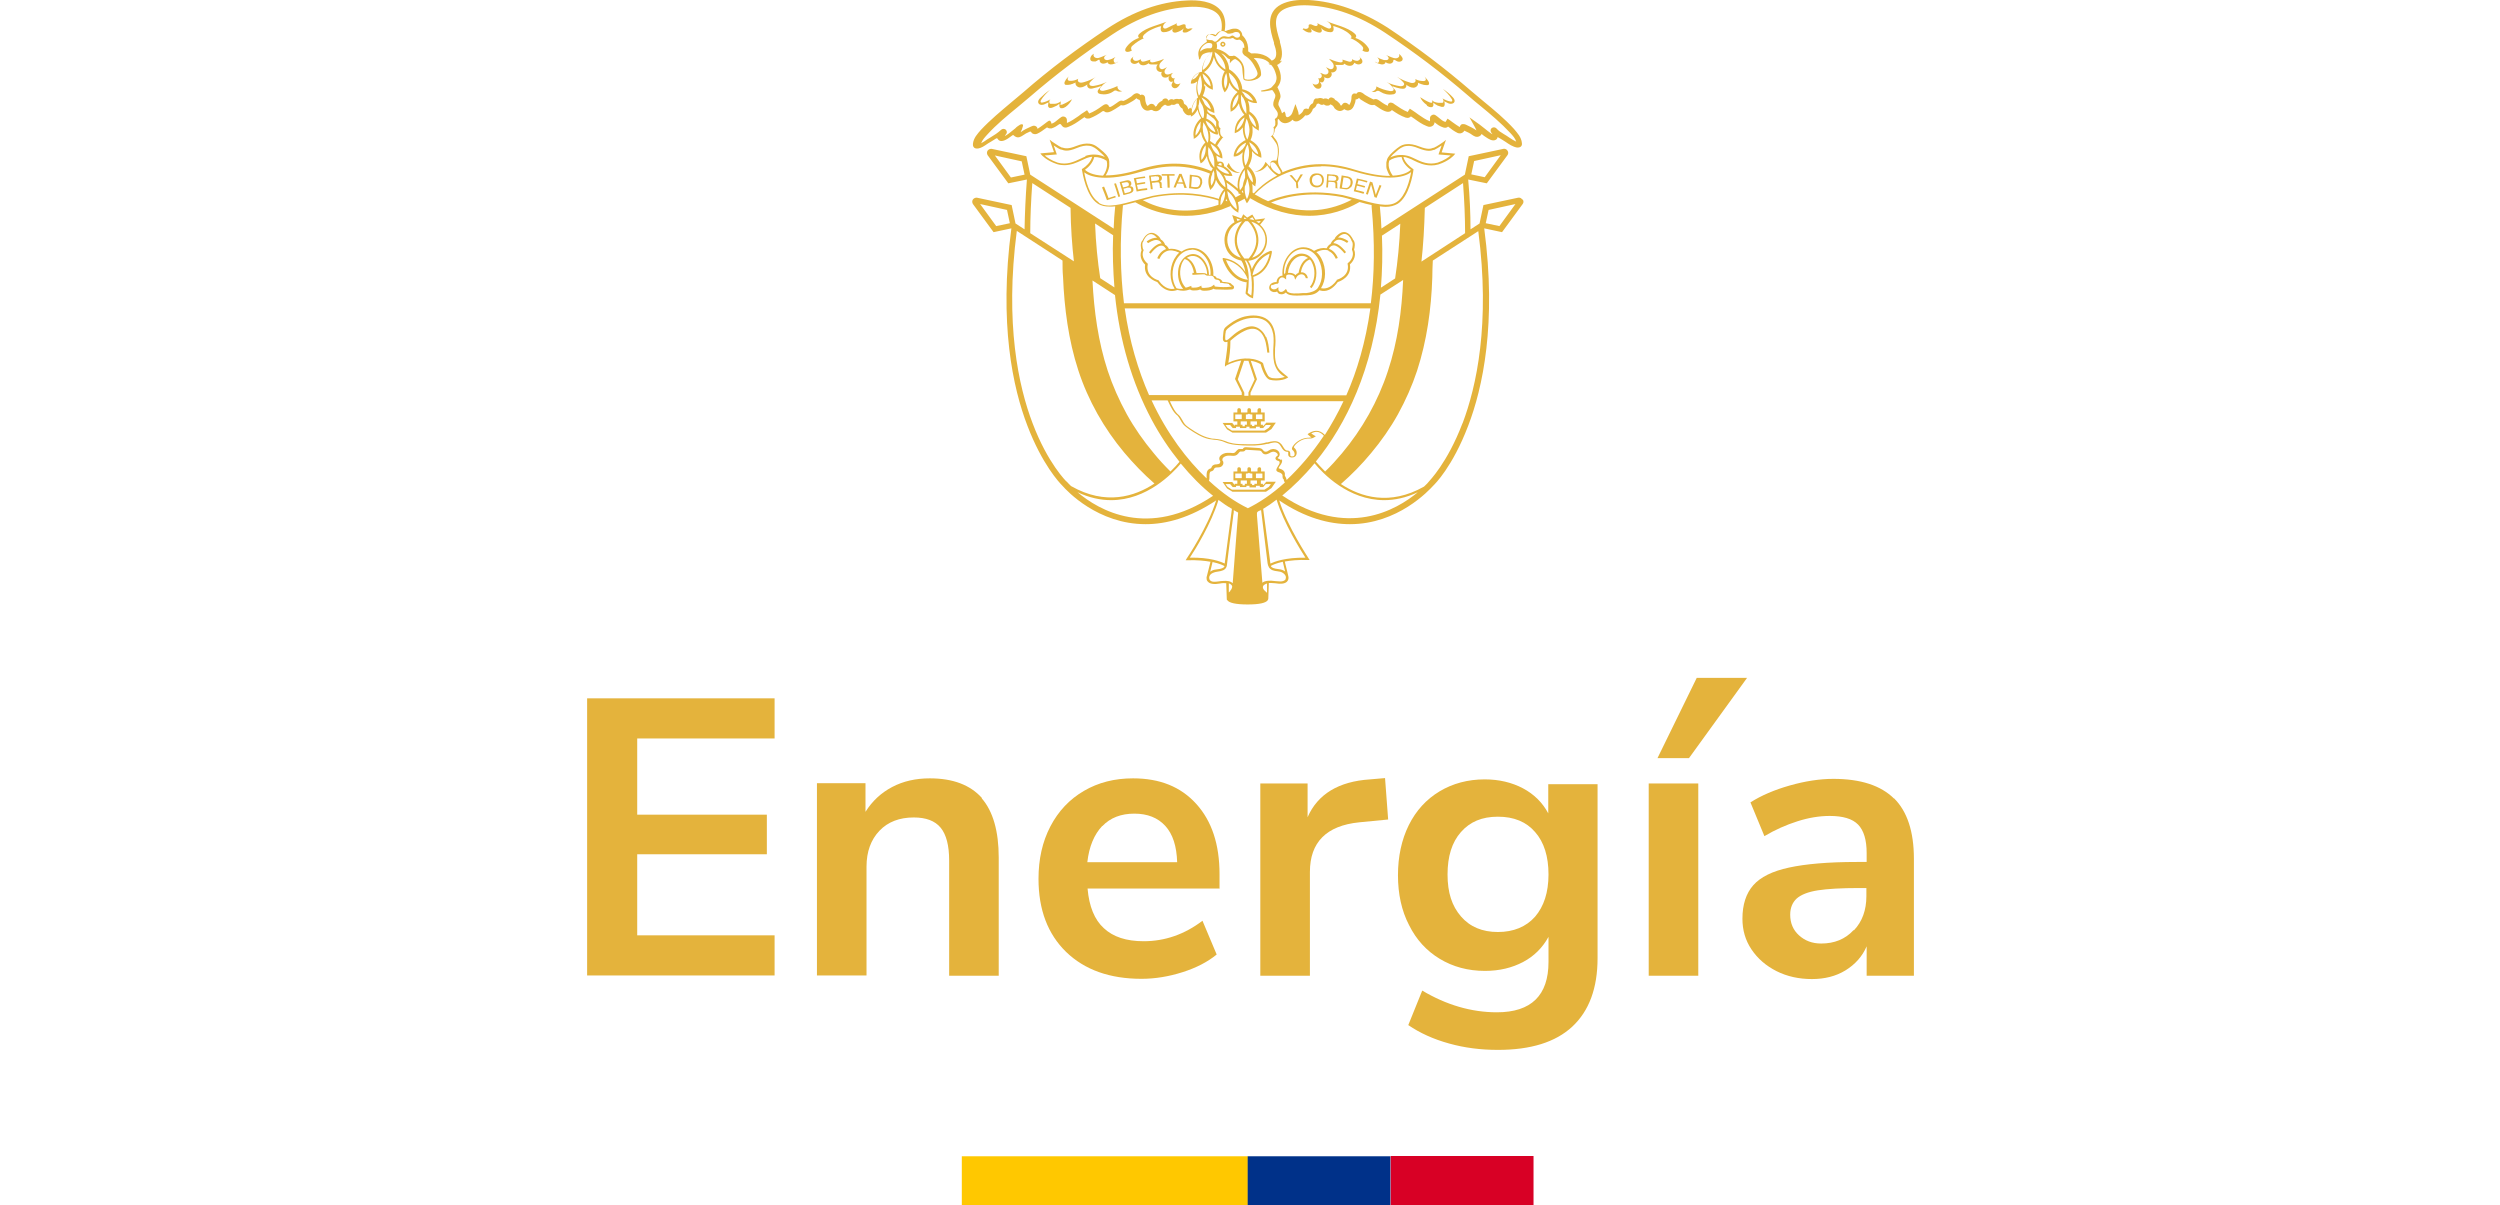 <svg xmlns="http://www.w3.org/2000/svg" width="112" height="54" viewBox="0 0 112 54" fill="none"><g clip-path="url(#clip0_2781_6421)"><path d="M26.303 31.284H34.702V33.083H28.547V36.496H34.355V38.272H28.547V41.903H34.702V43.702H26.303V31.273V31.284Z" fill="#E4B33C"></path><path d="M43.98 35.763C44.489 36.347 44.743 37.241 44.743 38.421V43.713H42.522V38.547C42.522 37.883 42.395 37.39 42.141 37.081C41.886 36.771 41.481 36.622 40.937 36.622C40.301 36.622 39.781 36.817 39.399 37.218C39.017 37.619 38.82 38.157 38.82 38.822V43.702H36.599V35.087H38.774V36.37C39.075 35.889 39.468 35.523 39.966 35.259C40.463 34.996 41.03 34.87 41.655 34.87C42.696 34.87 43.471 35.168 43.992 35.752L43.98 35.763Z" fill="#E4B33C"></path><path d="M54.646 39.807H48.723C48.792 40.609 49.035 41.205 49.452 41.583C49.868 41.972 50.458 42.167 51.233 42.167C52.194 42.167 53.073 41.857 53.871 41.25L54.507 42.762C54.102 43.095 53.593 43.358 52.98 43.553C52.367 43.748 51.754 43.851 51.141 43.851C49.718 43.851 48.596 43.45 47.763 42.648C46.941 41.846 46.525 40.758 46.525 39.372C46.525 38.49 46.699 37.711 47.057 37.023C47.416 36.336 47.913 35.809 48.561 35.431C49.209 35.053 49.938 34.87 50.759 34.87C51.962 34.87 52.899 35.248 53.593 36.015C54.288 36.783 54.635 37.825 54.635 39.166V39.784L54.646 39.807ZM49.383 37C49.024 37.378 48.792 37.917 48.712 38.627H52.737C52.714 37.905 52.541 37.367 52.205 37C51.87 36.634 51.407 36.451 50.817 36.451C50.227 36.451 49.741 36.634 49.383 37.012V37Z" fill="#E4B33C"></path><path d="M62.189 36.714L60.893 36.84C59.424 36.989 58.684 37.734 58.684 39.062V43.713H56.462V35.099H58.58V36.611C59.031 35.58 59.968 35.007 61.379 34.916L62.05 34.858L62.189 36.714Z" fill="#E4B33C"></path><path d="M71.571 35.099V42.923C71.571 44.275 71.189 45.294 70.438 45.993C69.686 46.692 68.575 47.035 67.106 47.035C66.342 47.035 65.613 46.944 64.919 46.749C64.213 46.554 63.612 46.279 63.091 45.924L63.716 44.378C64.792 45.019 65.914 45.351 67.059 45.351C68.598 45.351 69.373 44.595 69.373 43.095V41.972C69.107 42.453 68.737 42.831 68.239 43.095C67.742 43.358 67.175 43.496 66.527 43.496C65.764 43.496 65.093 43.312 64.503 42.957C63.913 42.602 63.45 42.098 63.126 41.445C62.791 40.804 62.629 40.047 62.629 39.211C62.629 38.375 62.791 37.619 63.114 36.966C63.438 36.313 63.901 35.809 64.491 35.454C65.081 35.099 65.764 34.916 66.516 34.916C67.152 34.916 67.73 35.053 68.228 35.316C68.725 35.58 69.107 35.958 69.362 36.439V35.133H71.571V35.099ZM68.772 41.067C69.165 40.609 69.373 39.979 69.373 39.177C69.373 38.375 69.177 37.734 68.772 37.275C68.378 36.817 67.823 36.588 67.106 36.588C66.388 36.588 65.856 36.817 65.451 37.275C65.046 37.734 64.85 38.364 64.85 39.177C64.85 39.99 65.046 40.586 65.451 41.056C65.856 41.525 66.412 41.754 67.106 41.754C67.8 41.754 68.367 41.525 68.772 41.067Z" fill="#E4B33C"></path><path d="M73.862 35.099H76.083V43.713H73.862V35.099ZM74.255 33.965L76.014 30.368H78.269L75.666 33.965H74.244H74.255Z" fill="#E4B33C"></path><path d="M84.852 35.763C85.442 36.347 85.743 37.252 85.743 38.478V43.713H83.626V42.396C83.429 42.854 83.105 43.209 82.677 43.473C82.249 43.736 81.74 43.862 81.173 43.862C80.606 43.862 80.063 43.748 79.588 43.507C79.114 43.267 78.744 42.946 78.466 42.533C78.189 42.121 78.061 41.663 78.061 41.159C78.061 40.529 78.223 40.025 78.547 39.658C78.871 39.291 79.403 39.028 80.144 38.868C80.884 38.707 81.891 38.616 83.186 38.616H83.626V38.215C83.626 37.63 83.499 37.207 83.244 36.943C82.99 36.68 82.561 36.554 81.971 36.554C81.509 36.554 81.023 36.634 80.525 36.794C80.016 36.955 79.531 37.172 79.045 37.459L78.42 35.947C78.906 35.637 79.496 35.385 80.178 35.191C80.861 34.996 81.52 34.893 82.133 34.893C83.36 34.893 84.262 35.191 84.852 35.775V35.763ZM83.059 41.674C83.429 41.285 83.614 40.769 83.614 40.151V39.784H83.29C82.492 39.784 81.879 39.819 81.439 39.887C81 39.956 80.687 40.082 80.491 40.254C80.306 40.426 80.201 40.666 80.201 40.975C80.201 41.353 80.329 41.663 80.595 41.903C80.861 42.144 81.185 42.27 81.59 42.27C82.18 42.27 82.666 42.075 83.036 41.674H83.059Z" fill="#E4B33C"></path><path d="M56.914 13.013C56.972 13.082 57.099 13.116 57.215 13.059C57.238 13.116 57.272 13.151 57.33 13.174C57.353 13.174 57.388 13.185 57.411 13.185C57.481 13.185 57.538 13.162 57.608 13.105C57.689 13.219 57.874 13.242 58.071 13.242C58.186 13.242 58.302 13.242 58.406 13.231C58.464 13.231 58.51 13.231 58.545 13.231C58.799 13.219 58.973 13.162 59.112 13.002C59.239 13.047 59.575 13.128 59.933 12.635C60.037 12.601 60.569 12.406 60.477 11.845C60.558 11.776 60.801 11.512 60.662 11.18C60.685 11.112 60.743 10.86 60.616 10.734C60.593 10.676 60.477 10.447 60.269 10.401C60.141 10.379 60.014 10.436 59.887 10.562C59.864 10.585 59.806 10.642 59.794 10.699C59.679 10.768 59.632 10.883 59.609 10.928C59.517 10.974 59.459 11.066 59.436 11.123C59.262 11.089 59.077 11.123 58.869 11.238C58.73 11.134 58.568 11.077 58.395 11.077C58.163 11.077 57.943 11.18 57.77 11.375C57.538 11.627 57.423 11.994 57.457 12.349C57.411 12.349 57.365 12.36 57.319 12.395C57.249 12.44 57.191 12.532 57.191 12.635C57.099 12.635 57.006 12.658 56.937 12.715C56.821 12.841 56.856 12.956 56.914 13.025V13.013ZM59.505 11.238C59.748 11.329 59.841 11.593 59.841 11.593L59.933 11.558C59.933 11.558 59.829 11.249 59.54 11.146C59.563 11.089 59.621 11.008 59.713 10.997C59.806 10.974 59.968 11.031 60.234 11.352L60.303 11.295C60.084 11.02 59.898 10.894 59.736 10.894C59.76 10.848 59.806 10.791 59.887 10.757C60.003 10.711 60.164 10.757 60.35 10.883L60.407 10.802C60.234 10.688 60.072 10.63 59.945 10.642C59.945 10.642 59.956 10.619 59.968 10.619C60.072 10.516 60.176 10.47 60.269 10.482C60.442 10.516 60.546 10.757 60.546 10.768V10.791C60.639 10.871 60.593 11.077 60.569 11.157V11.192C60.72 11.524 60.407 11.776 60.396 11.776L60.373 11.799V11.822C60.488 12.372 59.922 12.521 59.898 12.532H59.887V12.555C59.609 12.944 59.32 12.944 59.181 12.91C59.413 12.543 59.424 12.017 59.204 11.593C59.147 11.478 59.066 11.375 58.973 11.295C59.181 11.192 59.366 11.169 59.528 11.226L59.505 11.238ZM57.006 12.773C57.006 12.773 57.145 12.715 57.18 12.715C57.215 12.715 57.249 12.715 57.261 12.692C57.272 12.681 57.295 12.658 57.284 12.624C57.284 12.555 57.319 12.486 57.365 12.452C57.411 12.418 57.481 12.418 57.527 12.452L57.619 12.521V12.406C57.619 12.406 57.619 12.349 57.631 12.337C57.666 12.303 57.735 12.291 57.793 12.303C57.828 12.303 57.967 12.326 57.99 12.418L58.024 12.532L58.082 12.429C58.14 12.314 58.256 12.28 58.337 12.291C58.418 12.303 58.475 12.36 58.499 12.463H58.591C58.568 12.314 58.475 12.223 58.348 12.2C58.325 12.2 58.302 12.2 58.279 12.2C58.302 12.051 58.406 11.707 58.684 11.627C58.742 11.684 58.776 11.753 58.811 11.845C58.95 12.177 58.892 12.612 58.684 12.853L58.753 12.91C58.984 12.635 59.042 12.165 58.892 11.799C58.788 11.547 58.603 11.386 58.36 11.364C58.175 11.341 57.99 11.432 57.839 11.593C57.7 11.753 57.608 11.959 57.585 12.188C57.585 12.188 57.585 12.223 57.585 12.234C57.573 12.234 57.562 12.246 57.55 12.257C57.55 12.257 57.527 12.28 57.527 12.291C57.504 11.971 57.608 11.65 57.816 11.421C57.978 11.249 58.175 11.157 58.371 11.157C58.661 11.157 58.915 11.329 59.077 11.639C59.285 12.04 59.274 12.543 59.054 12.876C58.973 13.036 58.684 13.116 58.533 13.128C58.499 13.128 58.441 13.128 58.383 13.128C58.152 13.151 57.735 13.185 57.654 13.036V13.013L57.608 12.944C57.538 13.025 57.446 13.105 57.342 13.07C57.307 13.059 57.272 13.013 57.272 12.967V12.864L57.203 12.921C57.11 12.99 57.006 12.967 56.96 12.921C56.914 12.876 56.925 12.807 56.983 12.75L57.006 12.773ZM57.7 12.223C57.724 12.005 57.804 11.81 57.932 11.673C58.059 11.524 58.221 11.455 58.371 11.467C58.452 11.467 58.533 11.512 58.603 11.558C58.279 11.684 58.198 12.108 58.175 12.223C58.117 12.246 58.071 12.28 58.036 12.326C57.99 12.269 57.909 12.234 57.804 12.223C57.77 12.223 57.735 12.223 57.689 12.223H57.7Z" fill="#E4B33C"></path><path d="M51.303 11.845C51.21 12.406 51.742 12.601 51.847 12.635C52.078 12.956 52.333 13.036 52.506 13.036C52.622 13.036 52.703 13.002 52.749 12.99C52.842 13.013 52.922 13.025 53.004 13.025C53.108 13.025 53.212 13.002 53.316 12.967C53.339 12.99 53.385 13.013 53.478 13.013C53.57 13.013 53.675 13.013 53.767 12.967C53.802 13.002 53.86 13.025 53.941 13.025C54.102 13.025 54.253 13.013 54.369 12.933C54.392 12.956 54.438 12.967 54.484 12.967C54.716 12.967 54.947 12.99 55.178 12.967C55.236 12.967 55.271 12.933 55.282 12.899C55.294 12.853 55.282 12.807 55.225 12.773C55.225 12.773 55.202 12.761 55.202 12.75C55.19 12.75 55.167 12.727 55.167 12.727C55.167 12.727 55.155 12.704 55.144 12.692H55.132C55.063 12.658 54.97 12.647 54.878 12.635C54.843 12.635 54.797 12.635 54.762 12.624C54.739 12.532 54.635 12.475 54.531 12.463H54.507C54.507 12.463 54.507 12.463 54.496 12.44C54.496 12.44 54.496 12.44 54.496 12.429C54.461 12.383 54.415 12.36 54.357 12.349C54.38 12.005 54.264 11.661 54.045 11.409C53.871 11.215 53.651 11.112 53.432 11.112C53.432 11.112 53.42 11.112 53.408 11.112C53.235 11.112 53.073 11.169 52.934 11.272C52.726 11.157 52.529 11.123 52.367 11.157C52.344 11.1 52.286 11.008 52.194 10.963C52.182 10.917 52.136 10.802 52.009 10.734C51.986 10.676 51.939 10.619 51.916 10.596C51.789 10.47 51.661 10.413 51.534 10.436C51.326 10.482 51.21 10.711 51.187 10.768C51.06 10.883 51.118 11.134 51.141 11.215C51.002 11.547 51.245 11.81 51.326 11.879L51.303 11.845ZM54.392 12.452C54.392 12.452 54.415 12.498 54.438 12.509C54.461 12.521 54.484 12.521 54.519 12.532C54.588 12.532 54.658 12.578 54.658 12.635V12.669H54.693C54.739 12.669 54.797 12.681 54.843 12.692C54.924 12.692 55.005 12.704 55.063 12.727C55.063 12.727 55.063 12.738 55.063 12.75C55.086 12.784 55.109 12.796 55.132 12.807C55.132 12.807 55.144 12.807 55.155 12.818C55.167 12.818 55.178 12.841 55.178 12.841C55.178 12.841 55.178 12.841 55.155 12.841C54.924 12.876 54.693 12.864 54.473 12.841C54.426 12.841 54.415 12.83 54.415 12.818L54.392 12.75L54.334 12.796C54.23 12.887 54.079 12.887 53.929 12.899C53.883 12.899 53.837 12.899 53.825 12.864V12.796L53.755 12.83C53.675 12.876 53.582 12.887 53.466 12.887C53.408 12.887 53.374 12.887 53.374 12.864V12.807L53.304 12.83C53.246 12.853 53.189 12.876 53.119 12.887C52.888 12.658 52.807 12.234 52.922 11.879C52.946 11.799 52.992 11.696 53.073 11.604C53.374 11.684 53.466 12.085 53.489 12.223H53.42V12.314L53.86 12.291C53.86 12.291 53.941 12.291 53.964 12.291C54.01 12.326 54.056 12.349 54.091 12.349C54.114 12.349 54.149 12.349 54.172 12.349C54.253 12.349 54.322 12.349 54.369 12.406L54.392 12.452ZM53.166 11.558C53.223 11.512 53.304 11.478 53.397 11.467C53.524 11.455 53.663 11.501 53.79 11.616C53.964 11.787 54.079 12.04 54.079 12.291C54.068 12.291 54.056 12.28 54.045 12.269C53.987 12.234 53.929 12.234 53.883 12.234H53.605C53.582 12.108 53.489 11.696 53.177 11.558H53.166ZM53.385 11.18C53.582 11.18 53.779 11.272 53.941 11.444C54.149 11.673 54.253 11.994 54.23 12.314C54.218 12.314 54.207 12.314 54.184 12.314C54.184 12.314 54.172 12.314 54.16 12.314C54.16 12.04 54.045 11.742 53.848 11.558C53.709 11.421 53.536 11.364 53.385 11.386C53.131 11.421 52.934 11.604 52.83 11.89C52.726 12.211 52.761 12.647 53.004 12.944C52.899 12.944 52.795 12.944 52.703 12.91C52.483 12.578 52.471 12.074 52.68 11.673C52.842 11.375 53.096 11.192 53.385 11.192V11.18ZM51.21 11.169C51.187 11.089 51.141 10.871 51.233 10.802V10.779C51.233 10.779 51.338 10.527 51.511 10.493C51.604 10.47 51.708 10.516 51.812 10.63C51.812 10.63 51.824 10.642 51.835 10.653C51.708 10.642 51.546 10.688 51.372 10.814L51.43 10.894C51.627 10.768 51.777 10.722 51.893 10.768C51.974 10.791 52.009 10.86 52.043 10.905C51.881 10.905 51.685 11.031 51.476 11.306L51.546 11.364C51.812 11.031 51.974 10.986 52.066 11.008C52.159 11.02 52.205 11.112 52.24 11.157C51.951 11.261 51.847 11.558 51.847 11.57L51.939 11.604C51.939 11.604 52.032 11.341 52.275 11.249C52.425 11.192 52.61 11.215 52.83 11.318C52.737 11.398 52.668 11.501 52.599 11.616C52.379 12.04 52.39 12.566 52.622 12.933C52.483 12.967 52.194 12.967 51.916 12.578L51.904 12.555C51.881 12.555 51.315 12.406 51.419 11.845V11.822L51.407 11.799C51.395 11.799 51.083 11.535 51.233 11.215V11.18L51.21 11.169Z" fill="#E4B33C"></path><path d="M55.849 12.624C55.849 12.784 55.826 12.944 55.803 13.116V13.139V13.151C55.803 13.151 55.907 13.288 56.081 13.345L56.139 13.368V13.311C56.139 13.311 56.208 12.864 56.15 12.406C56.729 12.234 56.914 11.65 56.96 11.409C56.995 11.261 56.983 11.261 56.96 11.238H56.937H56.914C56.416 11.421 56.197 11.787 56.081 12.062C56.046 11.913 55.988 11.787 55.919 11.684C56.393 11.639 56.763 11.238 56.763 10.757C56.763 10.482 56.648 10.241 56.451 10.069L56.682 9.783L56.243 9.84L56.104 9.611L55.873 9.748L55.699 9.599L55.606 9.783L55.202 9.634L55.306 9.955C54.993 10.126 54.855 10.459 54.855 10.757C54.855 11.146 55.086 11.57 55.606 11.673C55.63 11.696 55.734 11.856 55.792 12.188C55.63 11.936 55.329 11.639 54.82 11.558H54.785L54.773 11.593C54.762 11.627 54.878 11.89 54.993 12.074C55.155 12.314 55.421 12.589 55.826 12.647L55.849 12.624ZM56.127 12.257C56.185 12.017 56.37 11.581 56.879 11.364C56.844 11.57 56.682 12.165 56.104 12.337L56.127 12.269V12.257ZM56.486 9.897L56.405 10C56.405 10 56.324 9.943 56.277 9.92L56.497 9.897H56.486ZM56.694 10.745C56.694 11.123 56.439 11.444 56.092 11.547C56.648 10.802 56.254 10.172 56.058 9.932C56.428 10.023 56.694 10.355 56.694 10.745ZM56.104 9.725L56.197 9.874C56.127 9.84 56.046 9.829 55.965 9.817L56.115 9.725H56.104ZM55.757 9.737L55.849 9.806C55.849 9.806 55.849 9.806 55.838 9.806C55.803 9.806 55.757 9.806 55.722 9.806L55.757 9.725V9.737ZM55.572 9.851C55.572 9.851 55.479 9.886 55.433 9.897L55.398 9.783L55.583 9.851H55.572ZM54.982 10.745C54.982 10.401 55.19 10.023 55.641 9.92C55.444 10.161 55.04 10.791 55.595 11.547C55.178 11.432 54.982 11.077 54.982 10.745ZM55.792 9.909C55.792 9.909 55.815 9.909 55.838 9.909C55.861 9.909 55.884 9.909 55.907 9.909C56 10 56.682 10.711 55.942 11.581C55.907 11.581 55.873 11.581 55.838 11.581C55.803 11.581 55.768 11.581 55.745 11.581C55.017 10.699 55.699 10 55.792 9.909ZM55.768 11.673C55.768 11.673 55.815 11.673 55.826 11.673C55.93 11.81 56 12.005 56.035 12.246V12.337L56.058 12.383C56.104 12.75 56.081 13.105 56.058 13.242C55.977 13.196 55.919 13.139 55.896 13.116C55.93 12.933 55.942 12.75 55.942 12.578V12.532V12.383C55.919 12.005 55.826 11.787 55.768 11.673ZM55.849 12.418L55.907 12.532C55.294 12.486 55.005 11.868 54.924 11.65C55.479 11.776 55.745 12.177 55.861 12.418H55.849Z" fill="#E4B33C"></path><path d="M52.622 3.734C52.622 3.734 52.575 3.608 52.61 3.551C52.61 3.54 52.633 3.517 52.645 3.505C52.587 3.528 52.506 3.505 52.483 3.448C52.448 3.379 52.495 3.288 52.564 3.265C52.506 3.265 52.448 3.311 52.39 3.322C52.333 3.345 52.263 3.345 52.217 3.311C52.171 3.276 52.159 3.207 52.182 3.15C52.205 3.093 52.24 3.047 52.286 3.013C52.194 3.036 52.113 3.127 52.02 3.093C51.928 3.059 51.916 2.933 51.962 2.852C52.009 2.772 52.101 2.715 52.147 2.635C52.009 2.703 51.858 2.749 51.708 2.784C51.65 2.795 51.592 2.807 51.546 2.772C51.511 2.749 51.523 2.692 51.546 2.669L51.326 2.738C51.326 2.738 51.222 2.772 51.176 2.761C51.129 2.749 51.083 2.681 51.118 2.646C51.037 2.692 50.956 2.738 50.875 2.726C50.817 2.726 50.782 2.692 50.759 2.646C50.724 2.589 50.759 2.566 50.794 2.532C50.713 2.566 50.62 2.669 50.655 2.761C50.678 2.829 50.759 2.864 50.829 2.864C50.898 2.864 50.967 2.818 51.025 2.784C51.002 2.795 51.072 2.887 51.083 2.887C51.129 2.921 51.21 2.933 51.268 2.921C51.303 2.921 51.338 2.898 51.372 2.887C51.372 2.887 51.465 2.841 51.465 2.829C51.465 2.875 51.534 2.887 51.581 2.887C51.673 2.887 51.766 2.887 51.87 2.887C51.8 2.944 51.789 3.047 51.824 3.127C51.87 3.207 51.974 3.242 52.055 3.219C51.986 3.299 52.043 3.448 52.147 3.471C52.24 3.494 52.333 3.459 52.402 3.391C52.402 3.391 52.39 3.414 52.379 3.425C52.379 3.437 52.367 3.448 52.356 3.459C52.356 3.482 52.344 3.517 52.356 3.551C52.356 3.574 52.367 3.597 52.39 3.62C52.402 3.643 52.425 3.654 52.448 3.666C52.448 3.666 52.471 3.666 52.483 3.666C52.518 3.666 52.541 3.654 52.564 3.631C52.552 3.654 52.529 3.689 52.518 3.712C52.506 3.734 52.495 3.769 52.483 3.803C52.483 3.872 52.541 3.941 52.61 3.952C52.645 3.952 52.691 3.952 52.726 3.929C52.807 3.883 52.853 3.792 52.888 3.712C52.83 3.792 52.691 3.792 52.622 3.712V3.734Z" fill="#E4B33C"></path><path d="M49.047 2.761C49.105 2.749 49.163 2.715 49.209 2.681C49.221 2.681 49.244 2.669 49.255 2.681C49.267 2.681 49.267 2.703 49.267 2.726C49.267 2.795 49.348 2.852 49.417 2.852C49.487 2.852 49.556 2.829 49.626 2.784C49.626 2.795 49.626 2.807 49.626 2.818C49.66 2.864 49.718 2.887 49.764 2.887C49.822 2.887 49.88 2.875 49.926 2.852C49.996 2.829 50.065 2.807 50.1 2.749C50.065 2.784 50.019 2.818 49.972 2.818C49.915 2.818 49.892 2.749 49.892 2.692C49.892 2.635 49.938 2.6 49.972 2.555C49.88 2.612 49.776 2.658 49.672 2.681C49.626 2.692 49.579 2.703 49.544 2.681C49.498 2.681 49.464 2.635 49.464 2.589C49.464 2.566 49.475 2.543 49.498 2.52C49.521 2.497 49.556 2.463 49.591 2.451C49.51 2.486 49.417 2.52 49.336 2.555C49.267 2.577 49.209 2.612 49.14 2.6C49.07 2.6 49.001 2.555 48.989 2.486C48.989 2.463 48.989 2.429 49.001 2.406C49.001 2.406 48.978 2.417 48.966 2.429C48.92 2.463 48.885 2.497 48.862 2.555C48.839 2.6 48.839 2.669 48.862 2.703C48.897 2.749 48.966 2.761 49.035 2.749L49.047 2.761Z" fill="#E4B33C"></path><path d="M53.374 1.272H53.351C53.351 1.272 53.339 1.272 53.327 1.272C53.293 1.272 53.258 1.294 53.235 1.294C53.189 1.294 53.131 1.26 53.119 1.214C53.119 1.18 53.119 1.146 53.108 1.111C53.084 1.088 53.05 1.088 53.015 1.088C52.934 1.1 52.772 1.214 52.714 1.123C52.714 1.111 52.714 1.088 52.714 1.065C52.714 1.054 52.714 1.042 52.726 1.031C52.657 1.088 52.587 1.111 52.506 1.146C52.425 1.18 52.356 1.226 52.275 1.26C52.228 1.283 52.159 1.294 52.124 1.249C52.078 1.191 52.124 1.1 52.171 1.054C52.217 1.008 52.217 1.008 52.263 0.974C52.055 1.054 51.881 1.1 51.661 1.18C51.442 1.26 51.222 1.352 51.048 1.512C51.025 1.535 50.991 1.569 50.991 1.604C50.991 1.638 50.991 1.684 51.037 1.695C50.794 1.776 50.574 1.936 50.435 2.154C50.412 2.199 50.389 2.268 50.435 2.303C50.458 2.314 50.481 2.325 50.505 2.325C50.574 2.325 50.644 2.303 50.713 2.257C50.678 2.234 50.667 2.176 50.678 2.131C50.69 2.085 50.724 2.05 50.771 2.016C50.91 1.89 51.083 1.787 51.257 1.707C51.233 1.718 51.199 1.695 51.199 1.661C51.199 1.627 51.222 1.604 51.233 1.581C51.245 1.558 51.268 1.535 51.291 1.524C51.372 1.443 51.476 1.375 51.581 1.329C51.696 1.272 51.812 1.226 51.928 1.191C51.939 1.191 51.962 1.191 51.974 1.18C51.974 1.18 52.02 1.18 52.02 1.168C51.986 1.283 51.974 1.443 52.136 1.443C52.298 1.443 52.46 1.375 52.564 1.249C52.529 1.294 52.495 1.363 52.541 1.42C52.575 1.466 52.645 1.466 52.691 1.455C52.818 1.42 52.934 1.363 53.038 1.272C53.004 1.329 52.957 1.398 53.004 1.443C53.004 1.443 53.015 1.443 53.027 1.455C53.05 1.466 53.084 1.455 53.119 1.455C53.166 1.455 53.212 1.432 53.246 1.409C53.304 1.386 53.351 1.352 53.397 1.306C53.397 1.306 53.432 1.283 53.42 1.272H53.374Z" fill="#E4B33C"></path><path d="M50.053 3.86C49.857 3.952 49.649 4.021 49.44 4.067C49.383 4.078 49.29 4.067 49.278 4.009C49.278 3.986 49.278 3.952 49.301 3.929C49.371 3.826 49.475 3.734 49.591 3.666C49.406 3.757 49.209 3.815 49.001 3.849C48.92 3.86 48.804 3.849 48.804 3.757C48.804 3.723 48.827 3.689 48.85 3.666C48.931 3.574 49.024 3.482 49.128 3.425C48.955 3.54 48.769 3.62 48.573 3.677C48.492 3.7 48.399 3.723 48.33 3.677C48.283 3.643 48.272 3.574 48.307 3.528C48.191 3.597 48.052 3.631 47.925 3.62C47.902 3.62 47.879 3.62 47.855 3.597C47.798 3.54 47.855 3.437 47.925 3.379C47.844 3.46 47.763 3.528 47.717 3.631C47.682 3.677 47.67 3.757 47.717 3.792C47.74 3.803 47.763 3.803 47.786 3.803C47.832 3.803 47.879 3.803 47.925 3.792C47.948 3.792 47.983 3.78 48.006 3.769C48.041 3.769 48.075 3.746 48.098 3.734C48.11 3.734 48.179 3.712 48.191 3.689C48.145 3.803 48.272 3.918 48.388 3.918C48.515 3.918 48.619 3.849 48.723 3.78C48.677 3.838 48.723 3.918 48.781 3.952C48.839 3.986 48.92 3.975 48.989 3.952C49.105 3.929 49.221 3.895 49.336 3.849C49.29 3.952 49.128 4.044 49.186 4.147C49.209 4.193 49.255 4.204 49.313 4.216C49.498 4.25 49.706 4.216 49.868 4.101C49.903 4.078 49.938 4.044 49.984 4.055C50.019 4.055 50.042 4.078 50.077 4.09C50.146 4.112 50.215 4.112 50.273 4.078C50.158 4.078 50.042 3.975 50.065 3.86H50.053Z" fill="#E4B33C"></path><path d="M47.52 4.639C47.52 4.639 47.52 4.582 47.52 4.559C47.52 4.559 47.532 4.548 47.532 4.536C47.532 4.536 47.508 4.548 47.497 4.559C47.497 4.559 47.474 4.571 47.462 4.582C47.439 4.594 47.416 4.605 47.393 4.617C47.346 4.639 47.289 4.651 47.242 4.651C47.208 4.651 47.173 4.651 47.138 4.651C47.115 4.651 47.103 4.651 47.08 4.651C47.069 4.651 47.046 4.651 47.034 4.639C47.023 4.628 47.011 4.605 47.011 4.594C47.011 4.582 47.011 4.559 47.011 4.536C47.011 4.536 47.011 4.536 47.011 4.525C47.011 4.513 47.023 4.49 47.034 4.479C47.034 4.468 47.057 4.456 47.069 4.445C46.953 4.513 46.826 4.571 46.699 4.594C46.675 4.594 46.652 4.594 46.641 4.594C46.606 4.571 46.618 4.513 46.641 4.479C46.745 4.307 46.884 4.17 47.034 4.032C46.872 4.135 46.733 4.261 46.594 4.399C46.537 4.456 46.49 4.536 46.514 4.605C46.537 4.674 46.618 4.708 46.687 4.697C46.756 4.697 46.814 4.662 46.884 4.628C46.895 4.628 46.918 4.605 46.93 4.605C46.941 4.605 46.965 4.594 46.976 4.582C46.965 4.628 46.953 4.685 46.953 4.731C46.953 4.754 46.953 4.777 46.976 4.8C46.976 4.811 47.011 4.834 47.023 4.834C47.046 4.834 47.069 4.834 47.092 4.834C47.127 4.834 47.161 4.811 47.196 4.8C47.242 4.777 47.3 4.754 47.346 4.731C47.381 4.708 47.416 4.685 47.439 4.662C47.439 4.662 47.451 4.651 47.462 4.651V4.674C47.462 4.674 47.462 4.697 47.462 4.708C47.462 4.731 47.462 4.754 47.462 4.777C47.462 4.8 47.497 4.823 47.52 4.846C47.532 4.846 47.543 4.846 47.555 4.846C47.566 4.846 47.578 4.846 47.601 4.846C47.647 4.846 47.694 4.811 47.74 4.788C47.867 4.697 47.96 4.582 48.029 4.445C47.89 4.536 47.751 4.617 47.589 4.685C47.566 4.685 47.508 4.708 47.497 4.685L47.52 4.639Z" fill="#E4B33C"></path><path d="M60.893 2.532C60.893 2.532 60.963 2.6 60.928 2.646C60.905 2.692 60.859 2.715 60.812 2.726C60.72 2.726 60.639 2.692 60.569 2.646C60.593 2.692 60.569 2.749 60.512 2.761C60.465 2.772 60.407 2.761 60.361 2.738L60.141 2.669C60.141 2.669 60.164 2.749 60.141 2.772C60.095 2.807 60.037 2.795 59.979 2.784C59.829 2.749 59.679 2.692 59.54 2.635C59.598 2.715 59.679 2.772 59.725 2.852C59.771 2.933 59.76 3.07 59.667 3.093C59.575 3.127 59.493 3.036 59.401 3.013C59.447 3.059 59.482 3.104 59.505 3.15C59.528 3.207 59.517 3.276 59.47 3.311C59.424 3.345 59.355 3.345 59.297 3.322C59.239 3.299 59.181 3.265 59.123 3.265C59.193 3.288 59.239 3.379 59.204 3.448C59.181 3.505 59.1 3.528 59.042 3.505C59.054 3.517 59.066 3.528 59.077 3.551C59.1 3.608 59.1 3.689 59.066 3.734C58.996 3.815 58.857 3.803 58.799 3.734C58.834 3.815 58.88 3.906 58.961 3.952C58.996 3.975 59.042 3.975 59.077 3.975C59.147 3.975 59.204 3.906 59.204 3.826C59.204 3.792 59.193 3.769 59.17 3.734C59.158 3.712 59.135 3.677 59.123 3.654C59.147 3.666 59.17 3.689 59.204 3.689C59.216 3.689 59.227 3.689 59.239 3.689C59.262 3.689 59.285 3.666 59.297 3.643C59.308 3.62 59.32 3.597 59.332 3.574C59.332 3.54 59.332 3.517 59.332 3.482C59.332 3.471 59.332 3.459 59.308 3.448C59.308 3.437 59.297 3.425 59.285 3.414C59.343 3.482 59.447 3.528 59.54 3.494C59.644 3.459 59.702 3.322 59.632 3.242C59.725 3.265 59.818 3.219 59.864 3.15C59.91 3.07 59.887 2.967 59.818 2.91C59.91 2.91 60.003 2.91 60.107 2.91C60.153 2.91 60.222 2.898 60.222 2.852C60.222 2.852 60.303 2.898 60.315 2.91C60.35 2.921 60.384 2.944 60.419 2.944C60.477 2.955 60.558 2.944 60.604 2.91C60.604 2.91 60.697 2.818 60.662 2.807C60.72 2.841 60.789 2.887 60.859 2.887C60.928 2.887 61.021 2.852 61.032 2.784C61.055 2.692 60.974 2.589 60.893 2.555V2.532Z" fill="#E4B33C"></path><path d="M61.715 2.818C61.715 2.818 61.622 2.784 61.587 2.749C61.622 2.807 61.703 2.829 61.761 2.852C61.819 2.864 61.865 2.887 61.923 2.887C61.981 2.887 62.039 2.864 62.062 2.818C62.062 2.807 62.062 2.795 62.062 2.784C62.12 2.818 62.189 2.852 62.27 2.852C62.339 2.852 62.42 2.795 62.42 2.726C62.42 2.715 62.42 2.692 62.432 2.681C62.444 2.681 62.467 2.681 62.478 2.681C62.536 2.715 62.582 2.749 62.64 2.761C62.698 2.772 62.767 2.761 62.814 2.715C62.848 2.669 62.848 2.612 62.814 2.566C62.791 2.52 62.744 2.474 62.71 2.44C62.71 2.44 62.687 2.429 62.675 2.417C62.687 2.44 62.698 2.463 62.687 2.497C62.687 2.566 62.605 2.612 62.536 2.612C62.467 2.612 62.397 2.589 62.339 2.566C62.258 2.532 62.166 2.497 62.085 2.463C62.12 2.474 62.154 2.509 62.178 2.532C62.189 2.555 62.212 2.577 62.212 2.6C62.212 2.646 62.178 2.681 62.131 2.692C62.085 2.692 62.039 2.692 62.004 2.692C61.9 2.658 61.796 2.623 61.703 2.566C61.738 2.612 61.773 2.646 61.784 2.703C61.784 2.761 61.761 2.818 61.703 2.829L61.715 2.818Z" fill="#E4B33C"></path><path d="M58.348 1.306C58.348 1.306 58.441 1.375 58.499 1.409C58.545 1.432 58.58 1.443 58.626 1.455C58.661 1.455 58.695 1.455 58.718 1.455C58.718 1.455 58.73 1.455 58.742 1.443C58.788 1.398 58.742 1.317 58.707 1.272C58.799 1.363 58.927 1.42 59.054 1.455C59.112 1.466 59.181 1.466 59.204 1.42C59.239 1.375 59.204 1.306 59.181 1.249C59.285 1.375 59.447 1.443 59.609 1.443C59.771 1.443 59.76 1.283 59.725 1.168L59.771 1.18C59.783 1.18 59.806 1.18 59.818 1.191C59.933 1.226 60.049 1.272 60.164 1.329C60.269 1.386 60.373 1.443 60.454 1.524C60.477 1.546 60.488 1.558 60.512 1.581C60.535 1.604 60.546 1.627 60.546 1.661C60.546 1.695 60.512 1.718 60.488 1.707C60.673 1.776 60.836 1.879 60.974 2.016C61.009 2.05 61.044 2.085 61.067 2.131C61.078 2.176 61.067 2.234 61.032 2.257C61.09 2.303 61.159 2.325 61.24 2.325C61.264 2.325 61.298 2.325 61.31 2.303C61.356 2.268 61.333 2.199 61.31 2.154C61.171 1.936 60.951 1.776 60.708 1.695C60.743 1.695 60.766 1.65 60.755 1.604C60.755 1.569 60.72 1.535 60.697 1.512C60.523 1.352 60.303 1.26 60.084 1.18C59.864 1.1 59.632 1.042 59.424 0.939C59.482 0.974 59.54 1.008 59.575 1.054C59.609 1.1 59.667 1.191 59.621 1.249C59.586 1.294 59.517 1.283 59.47 1.26C59.389 1.226 59.308 1.191 59.239 1.146C59.158 1.111 59.089 1.088 59.019 1.031C59.019 1.042 59.019 1.054 59.031 1.065C59.031 1.088 59.031 1.1 59.031 1.123C58.973 1.226 58.811 1.111 58.73 1.088C58.695 1.088 58.661 1.088 58.638 1.111C58.614 1.134 58.638 1.18 58.626 1.214C58.626 1.26 58.556 1.294 58.51 1.294C58.475 1.294 58.441 1.294 58.418 1.272C58.418 1.272 58.406 1.272 58.395 1.272H58.371C58.371 1.272 58.383 1.294 58.395 1.306H58.348Z" fill="#E4B33C"></path><path d="M61.634 4.101C61.634 4.101 61.692 4.067 61.726 4.067C61.773 4.067 61.807 4.09 61.842 4.112C62.004 4.216 62.201 4.261 62.397 4.227C62.444 4.227 62.501 4.204 62.525 4.158C62.582 4.055 62.42 3.975 62.374 3.86C62.49 3.906 62.605 3.941 62.721 3.964C62.791 3.975 62.86 3.986 62.929 3.964C62.987 3.929 63.033 3.849 62.987 3.792C63.091 3.86 63.196 3.929 63.323 3.929C63.45 3.929 63.566 3.803 63.519 3.7C63.519 3.711 63.589 3.734 63.612 3.746C63.647 3.757 63.681 3.769 63.705 3.78C63.728 3.78 63.762 3.792 63.785 3.803C63.832 3.803 63.878 3.815 63.924 3.815C63.947 3.815 63.971 3.815 63.994 3.803C64.04 3.769 64.028 3.7 63.994 3.643C63.936 3.551 63.855 3.471 63.785 3.391C63.843 3.448 63.913 3.551 63.855 3.608C63.832 3.62 63.809 3.631 63.785 3.631C63.647 3.631 63.519 3.608 63.404 3.54C63.427 3.585 63.427 3.654 63.381 3.689C63.311 3.734 63.219 3.723 63.138 3.689C62.941 3.631 62.756 3.551 62.582 3.437C62.687 3.505 62.779 3.585 62.86 3.677C62.883 3.7 62.906 3.734 62.906 3.769C62.906 3.849 62.791 3.872 62.71 3.86C62.501 3.826 62.305 3.769 62.12 3.677C62.235 3.734 62.328 3.826 62.409 3.941C62.42 3.964 62.444 3.986 62.432 4.021C62.432 4.078 62.328 4.09 62.27 4.078C62.062 4.044 61.853 3.975 61.657 3.872C61.68 3.986 61.564 4.101 61.449 4.09C61.507 4.124 61.587 4.135 61.645 4.101H61.634Z" fill="#E4B33C"></path><path d="M63.936 4.742C63.936 4.742 64.028 4.8 64.075 4.8C64.086 4.8 64.098 4.8 64.121 4.8C64.133 4.8 64.144 4.8 64.156 4.8C64.179 4.788 64.202 4.765 64.214 4.731C64.214 4.708 64.214 4.685 64.214 4.662C64.214 4.651 64.214 4.639 64.214 4.628V4.605C64.214 4.605 64.225 4.605 64.237 4.616C64.271 4.639 64.294 4.674 64.329 4.685C64.376 4.72 64.422 4.742 64.48 4.754C64.514 4.765 64.549 4.777 64.584 4.788C64.607 4.788 64.63 4.788 64.653 4.788C64.676 4.788 64.699 4.765 64.699 4.754C64.711 4.731 64.723 4.708 64.723 4.685C64.723 4.639 64.723 4.582 64.699 4.536C64.711 4.536 64.734 4.548 64.746 4.559C64.757 4.559 64.78 4.582 64.792 4.582C64.85 4.616 64.919 4.651 64.989 4.651C65.058 4.651 65.139 4.628 65.162 4.559C65.185 4.49 65.139 4.41 65.081 4.353C64.954 4.216 64.804 4.09 64.642 3.986C64.792 4.124 64.931 4.261 65.035 4.433C65.058 4.468 65.081 4.525 65.035 4.548C65.012 4.548 64.989 4.548 64.977 4.548C64.85 4.525 64.723 4.468 64.607 4.399C64.618 4.399 64.63 4.422 64.642 4.433C64.642 4.445 64.653 4.468 64.665 4.479C64.665 4.479 64.665 4.479 64.665 4.49C64.665 4.502 64.665 4.525 64.665 4.548C64.665 4.571 64.665 4.582 64.642 4.594C64.642 4.605 64.618 4.605 64.595 4.605C64.572 4.605 64.561 4.605 64.537 4.605C64.503 4.605 64.468 4.605 64.433 4.605C64.387 4.605 64.329 4.582 64.283 4.571C64.26 4.571 64.237 4.548 64.214 4.536C64.214 4.536 64.19 4.525 64.179 4.513C64.179 4.513 64.156 4.49 64.144 4.49C64.144 4.49 64.144 4.502 64.156 4.513C64.167 4.536 64.179 4.571 64.156 4.594C64.156 4.616 64.086 4.594 64.063 4.594C63.913 4.536 63.762 4.445 63.623 4.353C63.681 4.49 63.785 4.605 63.913 4.697L63.936 4.742Z" fill="#E4B33C"></path><path d="M55.537 7.732C55.167 7.675 55.051 7.297 55.051 7.297L54.959 7.446C55.213 7.801 55.537 7.744 55.537 7.744V7.732Z" fill="#E4B33C"></path><path d="M54.785 1.867C54.716 1.867 54.669 1.925 54.669 1.982C54.669 2.039 54.727 2.096 54.785 2.096C54.843 2.096 54.901 2.039 54.901 1.982C54.901 1.925 54.843 1.867 54.785 1.867ZM54.785 2.028C54.785 2.028 54.739 2.005 54.739 1.982C54.739 1.959 54.762 1.936 54.785 1.936C54.808 1.936 54.831 1.959 54.831 1.982C54.831 2.005 54.808 2.028 54.785 2.028Z" fill="#E4B33C"></path><path d="M68.193 8.935C68.159 8.878 68.089 8.843 68.02 8.855L66.458 9.187L66.284 10.012L65.879 10.275C65.879 9.565 65.845 8.809 65.775 8.042L66.608 8.213L67.534 6.953C67.58 6.896 67.58 6.804 67.534 6.747C67.499 6.69 67.43 6.656 67.36 6.667L65.799 6.999L65.625 7.824L61.888 10.241C61.877 9.92 61.853 9.6 61.819 9.267C61.819 9.256 61.819 9.244 61.819 9.244C61.911 9.256 61.992 9.267 62.073 9.267C62.282 9.267 62.455 9.221 62.617 9.13C63.138 8.798 63.3 7.801 63.323 7.606V7.583L63.276 7.549C63.184 7.48 62.941 7.297 62.872 7.034C62.953 7.034 63.033 7.056 63.114 7.091C63.184 7.114 63.265 7.148 63.346 7.194C63.554 7.297 63.809 7.412 64.121 7.412C64.225 7.412 64.329 7.4 64.445 7.366C64.931 7.205 65.127 6.965 65.139 6.953L65.197 6.885L64.584 6.827L64.78 6.266L64.665 6.358C64.665 6.358 64.376 6.564 64.237 6.621H64.213C64.098 6.667 63.971 6.713 63.589 6.564C63.358 6.472 63.161 6.438 62.987 6.461C62.767 6.484 62.617 6.621 62.478 6.736C62.351 6.85 62.178 6.999 62.131 7.171V7.194C62.131 7.194 62.108 7.251 62.108 7.286V7.297C62.108 7.354 62.108 7.412 62.108 7.469C62.108 7.549 62.143 7.629 62.178 7.709C62.201 7.767 62.235 7.824 62.27 7.881C61.888 7.881 61.379 7.812 60.673 7.595C60.164 7.434 59.667 7.354 59.181 7.354C58.499 7.354 57.92 7.515 57.446 7.721C57.446 7.709 57.446 7.686 57.446 7.675C57.434 7.641 57.411 7.606 57.388 7.572C57.33 7.48 57.272 7.389 57.261 7.286C57.249 7.171 57.261 7.045 57.284 6.93C57.307 6.759 57.295 6.61 57.249 6.449C57.226 6.358 57.18 6.277 57.122 6.209C57.099 6.186 57.076 6.151 57.053 6.117C57.053 6.106 57.029 6.094 57.018 6.083C57.076 5.991 57.11 5.899 57.11 5.796C57.11 5.796 57.11 5.773 57.133 5.762C57.133 5.762 57.157 5.728 57.157 5.716C57.168 5.693 57.191 5.682 57.203 5.659C57.238 5.602 57.249 5.533 57.238 5.464V5.361C57.238 5.361 57.272 5.338 57.284 5.327C57.342 5.441 57.434 5.51 57.562 5.521C57.677 5.521 57.816 5.464 57.909 5.361C57.932 5.395 57.955 5.418 58.001 5.43C58.105 5.464 58.198 5.407 58.233 5.384C58.325 5.327 58.406 5.258 58.475 5.166C58.51 5.178 58.545 5.178 58.568 5.166C58.684 5.143 58.753 5.029 58.799 4.937V4.914C58.799 4.914 58.834 4.869 58.846 4.857C58.938 4.811 58.973 4.731 58.996 4.651C59.008 4.651 59.019 4.651 59.031 4.651C59.066 4.628 59.089 4.639 59.123 4.662C59.181 4.708 59.251 4.708 59.308 4.674C59.355 4.72 59.424 4.742 59.493 4.731C59.54 4.731 59.575 4.708 59.609 4.674C59.621 4.685 59.644 4.697 59.667 4.708C59.702 4.72 59.725 4.754 59.771 4.811V4.834C59.875 4.949 59.968 4.972 60.026 4.972C60.072 4.972 60.141 4.96 60.222 4.891C60.327 4.96 60.407 4.96 60.454 4.937C60.512 4.926 60.593 4.88 60.65 4.754C60.697 4.651 60.731 4.548 60.731 4.456C60.789 4.456 60.836 4.433 60.882 4.387C60.893 4.387 60.905 4.41 60.916 4.422C60.94 4.445 60.951 4.456 60.974 4.468C61.078 4.536 61.194 4.605 61.31 4.662C61.344 4.685 61.391 4.697 61.449 4.708C61.495 4.708 61.53 4.708 61.564 4.697C61.576 4.697 61.599 4.72 61.622 4.731C61.946 4.96 62.154 5.063 62.293 4.983C62.316 4.983 62.339 4.96 62.351 4.926C62.548 5.063 62.744 5.189 62.976 5.269C63.022 5.281 63.08 5.292 63.126 5.269C63.161 5.258 63.196 5.235 63.207 5.212C63.253 5.247 63.311 5.281 63.358 5.315C63.531 5.441 63.705 5.567 63.913 5.647C64.028 5.705 64.109 5.682 64.167 5.647C64.237 5.613 64.26 5.544 64.271 5.476C64.376 5.567 64.491 5.659 64.676 5.716C64.769 5.739 64.827 5.716 64.873 5.67C65 5.773 65.139 5.877 65.301 5.957C65.382 5.991 65.463 5.98 65.532 5.934C65.567 5.911 65.59 5.877 65.602 5.854C65.729 5.911 65.856 5.968 65.96 6.048C66.018 6.083 66.145 6.186 66.296 6.094C66.331 6.071 66.354 6.048 66.377 6.003C66.446 6.06 66.516 6.117 66.597 6.163C66.666 6.209 66.863 6.346 67.002 6.266C67.036 6.255 67.083 6.209 67.094 6.14C67.14 6.163 67.187 6.197 67.233 6.22C67.302 6.255 67.372 6.312 67.453 6.358C67.603 6.461 67.765 6.575 67.962 6.61H67.973C67.973 6.61 67.996 6.61 68.008 6.61C68.054 6.61 68.089 6.598 68.124 6.575C68.17 6.541 68.193 6.484 68.182 6.415C68.159 6.14 67.973 5.957 67.823 5.773C67.418 5.327 66.932 4.926 66.458 4.536C66.284 4.387 66.099 4.238 65.926 4.09C64.734 3.059 63.508 2.131 62.166 1.237C60.998 0.493 59.806 0.069 58.626 2.27811e-05C58.117 -0.023 57.724 0.034 57.4 0.195C56.671 0.573 56.902 1.352 57.076 1.913V1.959C57.191 2.268 57.203 2.486 57.122 2.612C57.087 2.658 57.041 2.692 56.983 2.715H56.972C56.671 2.36 56.197 2.383 56.058 2.394C56 2.36 55.953 2.325 55.919 2.303C55.93 2.085 55.884 1.89 55.78 1.73C55.745 1.672 55.699 1.627 55.653 1.581C55.653 1.501 55.618 1.432 55.56 1.375C55.491 1.306 55.398 1.272 55.294 1.283C55.202 1.283 55.121 1.317 55.051 1.34H55.028C55.028 1.34 54.924 1.398 54.889 1.386C54.889 1.386 54.878 1.386 54.866 1.375C54.935 1.008 54.866 0.664 54.669 0.447C54.322 0.046 53.651 -0.011 53.154 0.023C51.974 0.08 50.782 0.504 49.602 1.283C48.26 2.177 47.023 3.104 45.843 4.135C45.669 4.284 45.484 4.433 45.31 4.582C44.848 4.972 44.362 5.373 43.945 5.819C43.795 5.991 43.61 6.186 43.587 6.449C43.575 6.564 43.633 6.61 43.668 6.633C43.691 6.644 43.725 6.656 43.772 6.656C43.864 6.656 43.992 6.61 44.142 6.507C44.223 6.449 44.315 6.392 44.396 6.346C44.466 6.3 44.535 6.266 44.616 6.209C44.639 6.186 44.686 6.197 44.697 6.22C44.72 6.266 44.755 6.289 44.778 6.3C44.905 6.358 45.079 6.277 45.345 6.071C45.368 6.048 45.403 6.048 45.426 6.071C45.438 6.094 45.461 6.106 45.484 6.117C45.623 6.209 45.761 6.106 45.819 6.071C45.912 6.003 46.016 5.945 46.132 5.899C46.155 5.888 46.19 5.899 46.201 5.922C46.201 5.934 46.224 5.945 46.236 5.968C46.305 6.014 46.386 6.025 46.467 5.991C46.618 5.922 46.733 5.831 46.861 5.739C46.872 5.739 46.884 5.716 46.907 5.705C46.953 5.739 47.011 5.762 47.103 5.751H47.115C47.254 5.705 47.358 5.636 47.451 5.567C47.485 5.544 47.52 5.556 47.543 5.59C47.566 5.625 47.589 5.659 47.624 5.682C47.67 5.716 47.751 5.739 47.867 5.682C48.075 5.602 48.26 5.476 48.434 5.35C48.492 5.315 48.538 5.281 48.584 5.247C48.607 5.269 48.631 5.292 48.665 5.304C48.712 5.315 48.758 5.315 48.816 5.304C49.024 5.224 49.221 5.109 49.394 4.983C49.417 4.972 49.452 4.972 49.464 4.983C49.487 5.006 49.51 5.017 49.544 5.029C49.683 5.063 49.868 4.949 50.158 4.754C50.181 4.742 50.204 4.72 50.215 4.708C50.239 4.708 50.273 4.731 50.331 4.72H50.354C50.505 4.674 50.632 4.594 50.748 4.525L50.817 4.479C50.817 4.479 50.852 4.456 50.875 4.433C50.875 4.433 50.898 4.41 50.91 4.399C50.944 4.433 50.979 4.456 51.025 4.468C51.048 4.468 51.06 4.49 51.072 4.513C51.095 4.685 51.164 4.88 51.315 4.937C51.361 4.96 51.442 4.972 51.546 4.926C51.569 4.926 51.592 4.926 51.615 4.926C51.673 4.972 51.731 4.983 51.777 4.983C51.847 4.983 51.928 4.96 52.02 4.846V4.823C52.02 4.823 52.101 4.742 52.136 4.72C52.159 4.72 52.182 4.697 52.194 4.685C52.228 4.72 52.275 4.731 52.309 4.742C52.379 4.742 52.437 4.731 52.495 4.685C52.552 4.708 52.622 4.708 52.68 4.662C52.714 4.639 52.737 4.628 52.772 4.651C52.772 4.651 52.795 4.651 52.807 4.651C52.83 4.72 52.876 4.811 52.957 4.857C52.969 4.857 52.98 4.857 52.992 4.914V4.937C53.038 5.029 53.108 5.143 53.235 5.166C53.27 5.166 53.304 5.166 53.351 5.155V5.224L53.42 5.189C53.513 5.132 53.593 5.029 53.651 4.903C53.686 5.04 53.732 5.178 53.813 5.292C53.559 5.499 53.42 5.854 53.478 6.151V6.22L53.547 6.186C53.64 6.129 53.732 6.025 53.802 5.899C53.825 6.083 53.894 6.243 53.998 6.381C53.744 6.644 53.686 6.953 53.767 7.251L53.79 7.32L53.848 7.286C53.929 7.228 54.01 7.114 54.068 6.988C54.079 7.079 54.102 7.16 54.137 7.24C54.207 7.4 54.195 7.446 54.334 7.549C54.311 7.583 54.288 7.629 54.264 7.664C53.813 7.469 53.258 7.331 52.622 7.331C52.136 7.331 51.638 7.412 51.129 7.572C50.435 7.79 49.915 7.858 49.533 7.858C49.568 7.801 49.602 7.744 49.626 7.686C49.66 7.606 49.683 7.526 49.695 7.446C49.695 7.389 49.695 7.331 49.695 7.274V7.263C49.695 7.228 49.695 7.205 49.683 7.171V7.148C49.626 6.965 49.464 6.827 49.325 6.713C49.186 6.598 49.035 6.461 48.816 6.438C48.642 6.415 48.446 6.449 48.214 6.541C47.844 6.69 47.705 6.644 47.589 6.61H47.566C47.427 6.552 47.15 6.346 47.138 6.346L47.023 6.255L47.219 6.816L46.606 6.873L46.664 6.942C46.664 6.942 46.872 7.194 47.358 7.354C47.474 7.389 47.578 7.4 47.682 7.4C47.983 7.4 48.237 7.286 48.457 7.182C48.538 7.148 48.619 7.114 48.688 7.079C48.769 7.045 48.85 7.034 48.931 7.022C48.862 7.286 48.631 7.469 48.526 7.538L48.469 7.572V7.595C48.503 7.79 48.665 8.786 49.174 9.118C49.325 9.221 49.51 9.256 49.718 9.256C49.799 9.256 49.88 9.256 49.961 9.244C49.926 9.577 49.903 9.909 49.892 10.241L46.155 7.824L45.981 6.999L44.42 6.667C44.35 6.667 44.292 6.69 44.246 6.747C44.2 6.816 44.211 6.896 44.246 6.953L45.172 8.213L46.005 8.042C45.947 8.809 45.912 9.565 45.9 10.275L45.495 10.012L45.322 9.187L43.76 8.855C43.691 8.855 43.633 8.878 43.587 8.935C43.54 9.004 43.552 9.084 43.587 9.141L44.512 10.401L45.31 10.23C44.743 14.491 45.38 17.389 46.028 19.073C46.687 20.803 47.462 21.628 47.589 21.753C47.798 21.994 49.186 23.483 51.326 23.483C52.252 23.483 53.316 23.197 54.484 22.418C54.114 23.609 53.177 25.007 53.166 25.018L53.119 25.099H53.212C53.64 25.087 53.975 25.121 54.23 25.167L54.068 25.809C54.045 25.866 54.056 25.912 54.056 25.912C54.056 25.946 54.056 26.015 54.126 26.072C54.218 26.164 54.403 26.187 54.658 26.141C54.773 26.118 54.866 26.118 54.935 26.129L54.959 26.805C54.959 26.805 54.959 26.828 54.959 26.84C54.959 26.851 54.959 26.874 54.982 26.886C55.063 27.012 55.375 27.08 55.896 27.08C56.416 27.08 56.717 27.012 56.798 26.886C56.821 26.851 56.821 26.817 56.821 26.794L56.844 26.118C56.914 26.118 57.006 26.118 57.122 26.129C57.377 26.175 57.562 26.152 57.654 26.061C57.712 26.003 57.724 25.935 57.724 25.9C57.724 25.889 57.724 25.866 57.724 25.855C57.724 25.82 57.7 25.774 57.7 25.74C57.689 25.671 57.666 25.614 57.654 25.545C57.631 25.465 57.619 25.396 57.596 25.316C57.585 25.27 57.573 25.213 57.562 25.167C57.562 25.167 57.562 25.167 57.562 25.156C57.816 25.11 58.152 25.076 58.58 25.087H58.672L58.626 25.018C58.626 25.007 57.677 23.598 57.307 22.418C58.475 23.208 59.551 23.483 60.477 23.483C62.617 23.483 64.005 21.983 64.225 21.742C64.26 21.708 65.07 20.929 65.775 19.073C66.423 17.389 67.059 14.491 66.493 10.23L67.291 10.401L68.216 9.141C68.263 9.084 68.263 8.992 68.216 8.935H68.193ZM66.03 7.217L67.233 6.953L66.516 7.939L65.914 7.812L66.041 7.217H66.03ZM45.287 7.95L44.57 6.965L45.773 7.228L45.9 7.824L45.299 7.95H45.287ZM44.628 10.127L43.91 9.141L45.114 9.405L45.241 10L44.639 10.127H44.628ZM63.832 9.313L65.544 8.202C65.602 8.981 65.636 9.737 65.636 10.447L63.681 11.719C63.762 10.997 63.809 10.207 63.832 9.325V9.313ZM61.923 10.55L62.733 10.023C62.698 10.917 62.617 11.719 62.501 12.475L61.865 12.887C61.923 12.154 61.946 11.375 61.911 10.55H61.923ZM61.842 13.197L62.86 12.543C62.802 13.918 62.617 15.304 62.178 16.622C61.958 17.297 61.668 17.95 61.321 18.569C60.974 19.188 60.569 19.772 60.118 20.31C59.875 20.596 59.632 20.872 59.366 21.123C59.181 20.94 59.042 20.78 58.95 20.677C60.303 19.016 61.507 16.553 61.842 13.197ZM57.4 20.619C57.4 20.619 57.33 20.562 57.295 20.551H57.272L57.238 20.516C57.238 20.516 57.249 20.505 57.261 20.493C57.272 20.493 57.284 20.482 57.295 20.459C57.342 20.39 57.342 20.31 57.295 20.241C57.226 20.138 57.076 20.093 56.972 20.127C56.925 20.127 56.879 20.161 56.844 20.184C56.821 20.184 56.798 20.207 56.786 20.218C56.763 20.23 56.682 20.253 56.636 20.218C56.624 20.218 56.613 20.196 56.59 20.173C56.567 20.15 56.555 20.127 56.52 20.104C56.474 20.081 56.428 20.07 56.382 20.07L55.826 20.035C55.757 20.035 55.711 20.047 55.676 20.115C55.676 20.115 55.641 20.115 55.606 20.115C55.572 20.115 55.537 20.115 55.502 20.115C55.444 20.138 55.41 20.184 55.375 20.218C55.352 20.241 55.34 20.264 55.317 20.276C55.271 20.31 55.19 20.299 55.109 20.287C55.074 20.287 55.04 20.287 54.993 20.287C54.889 20.287 54.75 20.333 54.669 20.425C54.623 20.482 54.612 20.539 54.635 20.608C54.635 20.619 54.646 20.631 54.658 20.642C54.658 20.642 54.658 20.654 54.669 20.665C54.669 20.688 54.669 20.723 54.646 20.757C54.612 20.791 54.565 20.791 54.507 20.803C54.438 20.803 54.369 20.814 54.311 20.872C54.299 20.894 54.288 20.917 54.276 20.929C54.276 20.952 54.264 20.963 54.253 20.975C54.253 20.975 54.23 20.986 54.207 20.997C54.195 20.997 54.172 21.009 54.16 21.02C54.056 21.089 54.056 21.215 54.056 21.318C54.056 21.364 54.056 21.398 54.056 21.433C53.189 20.608 52.298 19.451 51.592 17.939H52.309C52.309 17.939 52.344 17.996 52.356 18.031C52.46 18.248 52.564 18.477 52.761 18.626C52.807 18.683 52.853 18.752 52.888 18.821C52.922 18.89 52.969 18.958 53.015 19.016C53.096 19.107 53.189 19.165 53.281 19.233C53.536 19.405 53.837 19.6 54.16 19.669C54.241 19.68 54.322 19.692 54.403 19.703C54.507 19.703 54.6 19.726 54.693 19.749C54.762 19.76 54.82 19.795 54.889 19.818C54.947 19.84 54.993 19.863 55.051 19.875C55.259 19.932 55.479 19.944 55.687 19.955C56.046 19.966 56.405 19.978 56.763 19.886H56.81C56.983 19.829 57.168 19.783 57.284 19.875C57.33 19.909 57.365 19.966 57.4 20.024C57.457 20.127 57.527 20.23 57.666 20.241C57.7 20.241 57.712 20.241 57.712 20.241C57.712 20.241 57.712 20.287 57.712 20.31C57.712 20.333 57.712 20.345 57.712 20.367C57.712 20.436 57.77 20.482 57.839 20.493C57.862 20.493 57.874 20.493 57.897 20.493C57.955 20.493 58.013 20.471 58.047 20.425C58.128 20.322 58.094 20.15 57.99 20.07C57.99 20.07 57.967 20.047 57.967 20.035C57.967 20.035 57.967 20.012 57.99 19.978C58.128 19.795 58.348 19.669 58.58 19.646C58.603 19.646 58.614 19.646 58.638 19.646C58.718 19.646 58.799 19.646 58.88 19.588L58.95 19.543L58.88 19.508C58.88 19.508 58.788 19.451 58.742 19.417C58.915 19.325 59.1 19.291 59.308 19.52C58.776 20.322 58.198 20.975 57.642 21.502C57.642 21.479 57.619 21.456 57.619 21.421C57.619 21.421 57.596 21.375 57.585 21.353C57.585 21.353 57.573 21.33 57.562 21.318C57.562 21.307 57.562 21.284 57.562 21.261C57.562 21.238 57.562 21.227 57.562 21.204C57.55 21.112 57.469 21.032 57.33 20.997C57.295 20.986 57.284 20.975 57.284 20.975C57.284 20.94 57.319 20.894 57.353 20.849C57.411 20.768 57.469 20.677 57.423 20.562L57.4 20.619ZM54.588 9.176C53.084 9.691 51.893 9.336 51.199 8.969C51.349 8.924 51.5 8.889 51.65 8.843C53.015 8.58 54.045 8.809 54.588 8.981C54.588 9.05 54.588 9.107 54.588 9.176ZM55.121 9.221C55.202 9.336 55.306 9.428 55.421 9.496L55.479 9.531V9.462C55.514 9.348 55.491 9.21 55.456 9.061C55.56 9.015 55.653 8.958 55.757 8.901C55.78 8.947 55.803 9.004 55.826 9.05L55.861 9.107L55.907 9.05C55.907 9.05 55.977 8.947 56 8.878C56.983 9.462 57.886 9.668 58.649 9.668C59.586 9.668 60.338 9.37 60.824 9.095C60.824 9.095 60.87 9.073 60.905 9.05C61.102 9.107 61.275 9.153 61.449 9.187C61.449 9.221 61.449 9.256 61.449 9.267C61.599 10.86 61.576 12.291 61.414 13.586H50.354C50.192 12.269 50.158 10.814 50.308 9.199C50.481 9.164 50.667 9.107 50.863 9.061C51.65 9.519 53.2 10.069 55.097 9.244L55.121 9.221ZM54.184 5.899C54.184 5.899 54.184 5.865 54.172 5.854C54.264 5.934 54.38 6.003 54.496 6.025H54.565V5.98C54.565 5.842 54.484 5.682 54.369 5.544C54.288 5.453 54.172 5.361 54.045 5.315C54.056 5.247 54.068 5.155 54.068 5.075L54.392 5.327L54.484 5.453V5.716C54.484 5.716 54.519 5.762 54.531 5.773C54.531 5.785 54.554 5.796 54.554 5.808L54.577 5.854C54.577 5.957 54.612 6.048 54.669 6.14C54.669 6.151 54.646 6.163 54.635 6.174C54.612 6.209 54.588 6.232 54.565 6.266C54.507 6.323 54.473 6.392 54.438 6.472C54.346 6.404 54.241 6.335 54.207 6.312C54.23 6.186 54.23 6.037 54.195 5.888L54.184 5.899ZM54.311 2.325C54.311 2.383 54.311 2.451 54.288 2.509C54.264 2.612 54.23 2.715 54.184 2.807C54.102 2.955 53.998 3.07 53.883 3.139C53.883 2.91 53.975 2.669 54.126 2.486C54.184 2.417 54.241 2.36 54.299 2.314L54.311 2.325ZM54.241 2.165C54.056 2.142 53.894 2.188 53.767 2.314C53.767 2.268 53.779 2.222 53.802 2.188C53.813 2.154 53.837 2.131 53.86 2.096C53.906 2.039 53.964 1.993 54.022 1.959C54.056 1.936 54.102 1.925 54.137 1.925C54.172 1.925 54.207 1.925 54.241 1.936C54.276 1.936 54.299 1.97 54.311 2.016C54.311 2.051 54.311 2.073 54.288 2.142C54.276 2.142 54.264 2.142 54.253 2.142L54.241 2.165ZM53.952 3.86C53.952 3.86 53.952 3.78 53.952 3.746C54.033 3.86 54.149 3.952 54.276 3.998L54.334 4.021V3.952C54.346 3.815 54.299 3.643 54.207 3.494C54.149 3.402 54.045 3.299 53.941 3.23C54.068 3.15 54.184 3.024 54.276 2.852C54.322 2.761 54.357 2.658 54.38 2.555C54.415 2.669 54.461 2.772 54.507 2.852C54.6 3.001 54.727 3.116 54.866 3.196C54.704 3.471 54.693 3.815 54.831 4.078L54.866 4.135L54.912 4.09C54.993 3.998 55.051 3.86 55.074 3.7C55.155 3.883 55.294 4.032 55.444 4.124C55.387 4.17 55.34 4.227 55.294 4.284C55.155 4.468 55.097 4.708 55.132 4.937V5.006L55.202 4.972C55.317 4.914 55.421 4.788 55.502 4.628C55.537 4.823 55.618 5.006 55.745 5.143C55.63 5.224 55.526 5.327 55.444 5.441C55.364 5.579 55.317 5.739 55.317 5.899V5.968L55.375 5.945C55.479 5.911 55.595 5.819 55.676 5.705C55.676 5.911 55.711 6.106 55.803 6.277C55.745 6.3 55.687 6.335 55.63 6.381C55.444 6.507 55.306 6.724 55.271 6.942V7.011H55.329C55.444 6.999 55.572 6.93 55.676 6.816C55.63 7.056 55.653 7.308 55.745 7.515C55.676 7.595 55.618 7.686 55.56 7.801C55.456 8.007 55.421 8.236 55.456 8.454C55.317 8.328 55.144 8.191 54.924 8.053C54.912 7.996 54.889 7.939 54.866 7.904C54.866 7.904 54.843 7.858 54.831 7.835C54.912 7.87 55.005 7.881 55.086 7.881C55.109 7.881 55.132 7.881 55.155 7.881H55.213L55.19 7.812C55.144 7.686 55.017 7.56 54.878 7.469C54.878 7.469 54.855 7.469 54.843 7.457C54.843 7.354 54.808 7.263 54.693 7.24C54.646 7.24 54.612 7.24 54.565 7.24H54.542C54.542 7.24 54.542 7.24 54.542 7.217C54.519 7.137 54.496 7.056 54.496 6.965C54.565 7.011 54.635 7.056 54.704 7.079L54.762 7.102V7.034C54.762 6.896 54.693 6.736 54.588 6.587C54.588 6.587 54.554 6.552 54.531 6.53C54.531 6.507 54.554 6.484 54.565 6.461C54.623 6.369 54.693 6.266 54.762 6.186C54.762 6.174 54.785 6.163 54.808 6.163C54.739 6.117 54.681 6.06 54.669 5.98C54.658 5.911 54.658 5.842 54.669 5.773C54.669 5.773 54.669 5.751 54.693 5.751C54.646 5.739 54.612 5.693 54.6 5.636C54.588 5.59 54.588 5.521 54.6 5.476V5.453L54.403 5.155C54.403 5.155 54.207 5.155 54.091 4.983C54.091 4.949 54.091 4.914 54.079 4.891C54.16 4.96 54.253 5.006 54.346 5.04L54.403 5.063V4.995C54.403 4.857 54.334 4.697 54.218 4.548C54.126 4.433 54.01 4.353 53.883 4.296C53.941 4.181 53.987 4.032 53.998 3.872L53.952 3.86ZM53.871 3.299C53.975 3.356 54.068 3.459 54.126 3.54C54.195 3.643 54.23 3.757 54.241 3.872C54.149 3.815 54.068 3.746 53.998 3.643C53.964 3.586 53.929 3.517 53.906 3.459C53.906 3.425 53.894 3.391 53.883 3.356C53.883 3.333 53.883 3.311 53.871 3.299ZM54.426 2.337C54.565 2.417 54.681 2.543 54.762 2.669C54.855 2.818 54.901 2.978 54.901 3.116C54.773 3.047 54.658 2.933 54.577 2.807C54.484 2.658 54.426 2.486 54.415 2.337H54.426ZM54.935 3.276C54.97 3.379 54.993 3.517 54.982 3.643C54.982 3.769 54.935 3.883 54.889 3.975C54.808 3.757 54.82 3.505 54.935 3.276ZM55.051 3.253C55.178 3.345 55.294 3.471 55.375 3.608C55.444 3.734 55.479 3.872 55.502 3.986V4.044C55.248 3.906 55.086 3.597 55.051 3.265V3.253ZM55.479 4.216C55.479 4.216 55.479 4.25 55.479 4.261C55.479 4.284 55.479 4.307 55.479 4.33C55.479 4.422 55.444 4.502 55.41 4.582C55.364 4.697 55.282 4.788 55.213 4.846C55.213 4.674 55.259 4.479 55.375 4.342C55.41 4.296 55.444 4.25 55.491 4.216H55.479ZM55.977 5.796C55.977 5.957 55.942 6.117 55.884 6.243H55.873C55.768 6.037 55.734 5.796 55.78 5.567C55.803 5.487 55.815 5.395 55.849 5.315C55.919 5.464 55.965 5.636 55.977 5.796ZM55.93 5.098C56.023 5.166 56.115 5.258 56.173 5.361C56.231 5.476 56.266 5.59 56.277 5.693C56.139 5.602 56.035 5.453 55.977 5.281C55.965 5.224 55.942 5.155 55.942 5.098H55.93ZM55.676 8.339C55.641 8.408 55.595 8.477 55.549 8.523C55.491 8.294 55.526 8.042 55.63 7.824C55.664 7.744 55.711 7.675 55.757 7.606C55.768 7.664 55.78 7.732 55.78 7.79C55.78 7.847 55.78 7.904 55.78 7.961C55.745 8.042 55.722 8.122 55.699 8.202C55.699 8.236 55.687 8.282 55.676 8.317V8.339ZM55.687 8.649C55.664 8.626 55.653 8.603 55.63 8.591C55.653 8.569 55.664 8.546 55.687 8.523C55.687 8.569 55.687 8.603 55.699 8.649H55.687ZM54.982 8.557C55.109 8.649 55.225 8.786 55.294 8.924C55.375 9.073 55.41 9.244 55.41 9.382C55.225 9.256 55.086 9.05 55.028 8.821C55.005 8.74 54.993 8.637 54.982 8.557ZM54.993 9.015C54.993 9.015 54.982 9.015 54.97 9.015C54.959 9.015 54.935 9.004 54.912 8.992C54.912 8.969 54.924 8.947 54.935 8.924C54.935 8.924 54.935 8.901 54.935 8.889C54.947 8.924 54.959 8.969 54.982 9.004L54.993 9.015ZM55.352 8.832C55.259 8.683 55.132 8.534 54.982 8.443C54.982 8.385 54.982 8.282 54.947 8.179C55.167 8.328 55.352 8.477 55.479 8.603C55.479 8.603 55.479 8.614 55.479 8.626L55.502 8.695L55.537 8.672C55.537 8.672 55.56 8.695 55.583 8.717C55.537 8.74 55.479 8.775 55.433 8.798C55.41 8.809 55.387 8.821 55.364 8.843L55.352 8.832ZM55.768 8.362C55.803 8.294 55.826 8.213 55.849 8.133C55.849 8.133 55.861 8.042 55.873 7.996C55.896 8.053 55.919 8.11 55.93 8.168C55.953 8.271 55.977 8.374 55.977 8.477C55.977 8.649 55.93 8.809 55.861 8.924C55.78 8.752 55.745 8.546 55.768 8.351V8.362ZM55.873 7.572C55.953 7.652 56.023 7.755 56.069 7.858C56.115 7.973 56.139 8.087 56.127 8.179C55.965 8.03 55.873 7.801 55.873 7.56V7.572ZM55.792 7.4C55.711 7.182 55.711 6.93 55.792 6.701C55.815 6.621 55.849 6.541 55.896 6.472C55.919 6.53 55.93 6.587 55.942 6.656C55.965 6.759 55.965 6.862 55.953 6.976C55.93 7.148 55.873 7.297 55.803 7.412L55.792 7.4ZM55.641 6.701C55.56 6.793 55.456 6.862 55.375 6.896C55.421 6.724 55.537 6.564 55.676 6.472C55.722 6.438 55.78 6.415 55.826 6.392C55.826 6.426 55.803 6.449 55.792 6.484V6.507C55.745 6.575 55.699 6.656 55.641 6.713V6.701ZM55.63 4.307C55.63 4.307 55.676 4.364 55.699 4.387C55.745 4.468 55.78 4.559 55.803 4.639C55.826 4.754 55.838 4.857 55.838 4.96V4.995C55.838 4.995 55.838 5.017 55.838 5.029C55.838 5.052 55.838 5.075 55.838 5.098C55.687 4.937 55.606 4.708 55.595 4.468C55.595 4.422 55.595 4.364 55.595 4.319C55.595 4.296 55.595 4.273 55.595 4.25C55.595 4.25 55.595 4.25 55.595 4.238C55.606 4.261 55.63 4.284 55.641 4.307H55.63ZM55.606 4.09C55.722 4.112 55.826 4.17 55.919 4.238C56.011 4.319 56.092 4.41 56.139 4.513C56.011 4.49 55.884 4.422 55.792 4.33C55.745 4.238 55.687 4.158 55.618 4.09H55.606ZM55.757 5.247C55.745 5.361 55.699 5.487 55.63 5.602C55.56 5.705 55.479 5.785 55.398 5.842C55.398 5.728 55.444 5.613 55.514 5.51C55.572 5.407 55.664 5.315 55.757 5.258V5.247ZM54.831 7.549C54.935 7.618 55.028 7.698 55.074 7.79C54.97 7.79 54.855 7.755 54.762 7.698C54.739 7.686 54.716 7.664 54.693 7.652C54.635 7.618 54.542 7.515 54.554 7.515C54.531 7.492 54.519 7.469 54.507 7.446C54.623 7.446 54.739 7.492 54.843 7.549H54.831ZM54.577 7.377C54.577 7.377 54.577 7.377 54.577 7.366C54.6 7.343 54.612 7.32 54.635 7.308C54.646 7.308 54.658 7.308 54.669 7.308C54.681 7.308 54.693 7.308 54.704 7.308C54.704 7.308 54.716 7.32 54.727 7.331C54.727 7.331 54.727 7.354 54.727 7.366C54.727 7.377 54.727 7.389 54.727 7.4C54.727 7.4 54.727 7.412 54.727 7.423C54.669 7.412 54.6 7.389 54.542 7.377H54.577ZM54.102 4.594C54.184 4.697 54.23 4.811 54.253 4.903C54.149 4.857 54.056 4.777 53.975 4.674C53.941 4.582 53.894 4.502 53.848 4.422C53.848 4.399 53.837 4.387 53.825 4.364C53.929 4.422 54.033 4.49 54.102 4.582V4.594ZM54.01 5.407C54.114 5.453 54.23 5.544 54.288 5.613C54.369 5.705 54.426 5.819 54.45 5.922C54.346 5.888 54.253 5.819 54.184 5.728C54.102 5.636 54.045 5.521 54.01 5.407ZM54.507 6.656C54.588 6.759 54.635 6.873 54.646 6.976C54.496 6.908 54.369 6.782 54.299 6.61C54.276 6.552 54.253 6.495 54.23 6.438C54.334 6.495 54.426 6.564 54.507 6.656ZM54.484 7.583C54.484 7.583 54.565 7.675 54.623 7.709C54.681 7.778 54.739 7.858 54.785 7.939C54.866 8.087 54.901 8.259 54.901 8.397C54.716 8.271 54.577 8.065 54.519 7.835C54.519 7.812 54.519 7.79 54.507 7.767C54.507 7.709 54.496 7.664 54.484 7.618C54.484 7.606 54.484 7.595 54.484 7.572C54.484 7.572 54.484 7.572 54.496 7.583H54.484ZM54.843 8.912C54.808 9.027 54.75 9.13 54.681 9.199C54.669 9.095 54.681 8.981 54.704 8.866C54.739 8.752 54.808 8.637 54.878 8.557C54.889 8.672 54.878 8.798 54.843 8.901V8.912ZM56.948 9.073C57.377 8.889 58.522 8.523 60.141 8.832C60.292 8.866 60.431 8.912 60.558 8.947C59.702 9.393 58.464 9.691 56.937 9.073H56.948ZM61.391 13.826C61.183 15.316 60.801 16.61 60.315 17.71H56.023V17.595L56.312 16.988L56.035 16.163C56.185 16.186 56.324 16.232 56.474 16.312C56.509 16.438 56.648 16.931 56.879 17.011C56.96 17.034 57.064 17.045 57.168 17.045C57.365 17.045 57.573 17 57.654 16.942L57.712 16.908L57.666 16.862C57.666 16.862 57.492 16.736 57.33 16.576C57.11 16.347 57.11 15.923 57.122 15.694C57.122 15.671 57.122 15.648 57.122 15.614C57.157 15.293 57.249 14.319 56.416 14.159C56.243 14.124 56.058 14.124 55.873 14.159C55.711 14.182 55.56 14.239 55.421 14.308C55.306 14.365 55.19 14.434 55.086 14.514C55.028 14.56 54.959 14.605 54.901 14.663C54.831 14.732 54.82 14.8 54.808 14.892C54.808 14.972 54.785 15.052 54.785 15.132C54.785 15.178 54.785 15.236 54.808 15.27C54.866 15.35 54.924 15.327 54.97 15.316H54.993C55.005 15.43 54.947 15.9 54.878 16.324V16.427L54.947 16.37C54.947 16.37 55.236 16.209 55.606 16.152L55.329 16.977L55.63 17.584V17.698H51.476C50.991 16.587 50.597 15.293 50.389 13.815H61.379L61.391 13.826ZM58.626 19.497C58.626 19.497 58.707 19.566 58.753 19.6C58.718 19.6 58.684 19.6 58.638 19.611C58.614 19.611 58.603 19.611 58.58 19.611C58.325 19.634 58.071 19.772 57.92 19.989C57.909 20.012 57.862 20.07 57.886 20.127C57.886 20.15 57.92 20.173 57.932 20.184C57.99 20.241 58.024 20.345 57.978 20.413C57.955 20.448 57.897 20.448 57.862 20.448C57.851 20.448 57.804 20.425 57.804 20.402C57.804 20.39 57.804 20.367 57.804 20.356C57.804 20.31 57.804 20.253 57.77 20.218C57.747 20.196 57.712 20.184 57.666 20.184C57.585 20.184 57.538 20.104 57.481 20.012C57.446 19.944 57.4 19.886 57.342 19.84C57.18 19.715 56.972 19.772 56.786 19.818H56.74C56.405 19.921 56.046 19.909 55.699 19.898C55.491 19.898 55.282 19.886 55.086 19.829C55.028 19.818 54.982 19.795 54.924 19.772C54.855 19.749 54.785 19.726 54.716 19.703C54.623 19.68 54.519 19.669 54.415 19.657C54.334 19.657 54.253 19.646 54.184 19.623C53.871 19.554 53.582 19.371 53.327 19.199C53.246 19.142 53.154 19.084 53.084 19.004C53.038 18.947 53.004 18.89 52.969 18.821C52.922 18.752 52.888 18.672 52.818 18.603C52.633 18.454 52.541 18.248 52.437 18.031C52.437 18.008 52.413 17.996 52.413 17.973H60.188C59.933 18.523 59.644 19.027 59.355 19.485C59.077 19.199 58.811 19.302 58.626 19.417L58.58 19.451L58.626 19.497ZM55.456 16.988L55.734 16.163C55.803 16.163 55.861 16.163 55.93 16.163L56.208 17L55.93 17.584V17.733H55.745V17.595L55.456 17V16.988ZM56.706 15.087C56.613 14.869 56.416 14.674 56.173 14.628C55.977 14.594 55.78 14.674 55.606 14.766C55.456 14.846 55.329 14.938 55.202 15.052C55.144 15.098 55.086 15.155 55.028 15.201C55.005 15.213 54.959 15.247 54.935 15.247C54.901 15.247 54.889 15.201 54.889 15.178C54.889 15.075 54.889 14.983 54.912 14.88C54.912 14.846 54.912 14.823 54.935 14.8C54.959 14.766 54.982 14.732 55.017 14.709C55.34 14.434 55.757 14.239 56.185 14.239C56.358 14.239 56.532 14.273 56.682 14.365C56.891 14.502 56.995 14.732 57.041 14.972C57.076 15.213 57.053 15.453 57.041 15.694C57.041 15.934 57.041 16.186 57.133 16.404C57.215 16.61 57.365 16.782 57.562 16.885C57.4 16.942 57.215 16.965 57.041 16.942C56.983 16.942 56.925 16.919 56.879 16.896C56.821 16.862 56.786 16.805 56.763 16.748C56.694 16.622 56.636 16.473 56.601 16.335C56.601 16.301 56.59 16.278 56.567 16.255C56.555 16.244 56.532 16.232 56.52 16.221C56.289 16.095 56.035 16.049 55.768 16.06C55.514 16.072 55.259 16.14 55.028 16.255C55.086 15.946 55.121 15.648 55.121 15.339C55.121 15.327 55.121 15.304 55.121 15.293C55.121 15.293 55.121 15.293 55.121 15.281C55.121 15.258 55.144 15.247 55.155 15.236C55.34 15.075 55.537 14.926 55.757 14.823C55.919 14.743 56.104 14.697 56.277 14.754C56.37 14.789 56.451 14.857 56.52 14.938C56.706 15.178 56.74 15.499 56.775 15.797C56.81 15.797 56.833 15.797 56.867 15.797C56.844 15.556 56.821 15.316 56.729 15.098L56.706 15.087ZM62.548 6.793C62.675 6.678 62.814 6.564 62.999 6.541C63.161 6.518 63.334 6.552 63.554 6.644C63.959 6.804 64.109 6.759 64.237 6.713H64.26C64.352 6.667 64.491 6.587 64.584 6.518L64.445 6.919L64.989 6.965C64.896 7.045 64.711 7.182 64.41 7.286C63.994 7.4 63.67 7.251 63.392 7.114C63.311 7.079 63.23 7.034 63.161 7.011C62.872 6.908 62.548 6.919 62.282 7.056C62.351 6.965 62.444 6.873 62.536 6.804L62.548 6.793ZM62.224 7.205C62.386 7.091 62.582 7.034 62.791 7.034C62.848 7.32 63.08 7.515 63.207 7.606C63.114 7.698 62.883 7.847 62.397 7.87C62.339 7.79 62.143 7.503 62.235 7.205H62.224ZM59.193 7.446C59.667 7.446 60.153 7.526 60.65 7.675C62.27 8.168 62.987 7.904 63.219 7.709C63.161 8.03 62.987 8.786 62.571 9.05C62.189 9.302 61.587 9.13 60.755 8.901C60.569 8.843 60.373 8.798 60.153 8.74C58.383 8.408 57.168 8.855 56.81 9.015C56.74 8.981 56.659 8.947 56.59 8.912C56.578 8.912 56.555 8.889 56.544 8.889C56.486 8.855 56.416 8.821 56.358 8.786C56.312 8.763 56.254 8.729 56.208 8.706C56.578 8.317 57.585 7.457 59.193 7.457V7.446ZM57.33 7.618C57.33 7.618 57.353 7.652 57.353 7.664C57.365 7.686 57.377 7.709 57.377 7.732C57.377 7.79 57.307 7.801 57.272 7.79C57.203 7.755 57.122 7.698 57.064 7.652C56.995 7.583 56.81 7.343 56.972 7.274C57.053 7.24 57.133 7.32 57.18 7.389C57.238 7.469 57.284 7.549 57.33 7.629V7.618ZM57.342 2.749C57.504 2.497 57.411 2.142 57.342 1.89V1.844C57.133 1.191 57.018 0.676 57.527 0.412C57.804 0.275 58.163 0.218 58.626 0.241C59.76 0.298 60.905 0.71 62.05 1.466C63.381 2.348 64.607 3.276 65.787 4.296C65.96 4.445 66.145 4.605 66.319 4.742C66.782 5.121 67.256 5.521 67.661 5.957C67.777 6.083 67.881 6.197 67.927 6.346C67.823 6.3 67.719 6.232 67.615 6.163C67.534 6.106 67.464 6.06 67.383 6.014C67.233 5.922 67.152 5.877 67.025 5.739C66.967 5.693 66.886 5.693 66.828 5.739C66.77 5.785 66.759 5.865 66.805 5.934C66.828 5.968 66.851 5.991 66.863 6.014C66.828 6.003 66.805 5.98 66.77 5.957C66.678 5.899 66.597 5.819 66.504 5.751C66.435 5.693 66.354 5.636 66.284 5.579L65.833 5.258L66.099 5.739C66.099 5.739 66.134 5.808 66.145 5.842C65.995 5.739 65.833 5.659 65.683 5.59L65.625 5.567C65.625 5.567 65.509 5.544 65.463 5.579C65.428 5.613 65.405 5.647 65.394 5.693C65.278 5.625 65.174 5.544 65.058 5.464C65.023 5.441 65 5.418 64.966 5.395L64.85 5.315L64.78 5.43C64.78 5.43 64.769 5.453 64.757 5.464C64.642 5.43 64.561 5.361 64.468 5.281C64.422 5.247 64.376 5.201 64.318 5.166C64.271 5.132 64.202 5.121 64.156 5.155C64.098 5.178 64.063 5.235 64.063 5.292C64.063 5.292 64.063 5.384 64.063 5.43C64.063 5.43 64.063 5.43 64.052 5.43C63.867 5.361 63.716 5.247 63.543 5.132C63.45 5.063 63.358 4.995 63.265 4.937L63.161 4.869L63.091 4.972C63.091 4.972 63.08 5.006 63.068 5.017C62.86 4.937 62.663 4.8 62.478 4.674L62.432 4.639C62.432 4.639 62.316 4.559 62.235 4.616C62.212 4.628 62.166 4.674 62.178 4.742C62.12 4.72 62.004 4.662 61.819 4.525C61.784 4.502 61.761 4.49 61.749 4.479C61.668 4.422 61.599 4.433 61.541 4.456C61.53 4.456 61.507 4.445 61.483 4.433C61.379 4.387 61.275 4.319 61.171 4.261C61.171 4.261 61.148 4.25 61.136 4.238C61.067 4.181 60.986 4.112 60.882 4.124C60.836 4.124 60.789 4.158 60.766 4.204C60.708 4.181 60.65 4.181 60.616 4.204C60.546 4.25 60.546 4.342 60.546 4.364C60.546 4.445 60.535 4.536 60.477 4.651C60.465 4.685 60.454 4.697 60.454 4.697C60.454 4.697 60.431 4.697 60.396 4.662C60.373 4.639 60.315 4.594 60.245 4.605C60.211 4.605 60.164 4.628 60.13 4.685C60.107 4.72 60.084 4.731 60.084 4.731C60.084 4.731 60.06 4.731 60.037 4.685V4.662C59.979 4.605 59.922 4.525 59.818 4.479C59.818 4.479 59.806 4.456 59.794 4.456V4.433C59.794 4.433 59.69 4.364 59.644 4.364C59.586 4.364 59.54 4.399 59.517 4.456C59.517 4.456 59.447 4.41 59.401 4.41C59.355 4.41 59.32 4.41 59.297 4.433C59.216 4.387 59.123 4.376 59.042 4.41C58.996 4.41 58.961 4.41 58.938 4.41C58.869 4.445 58.846 4.513 58.846 4.536C58.846 4.559 58.822 4.616 58.811 4.628C58.707 4.674 58.672 4.754 58.649 4.811C58.649 4.811 58.626 4.88 58.614 4.891C58.58 4.869 58.533 4.857 58.487 4.869C58.441 4.869 58.395 4.914 58.383 4.96C58.348 5.04 58.279 5.098 58.186 5.155C58.186 5.155 58.186 5.121 58.175 5.098C58.175 5.063 58.163 5.017 58.152 4.983L58.036 4.662L57.909 5.017C57.909 5.017 57.897 5.052 57.886 5.075C57.851 5.166 57.735 5.258 57.666 5.247C57.654 5.247 57.619 5.247 57.596 5.166C57.596 5.166 57.596 5.155 57.596 5.143C57.596 5.109 57.585 5.052 57.538 4.995L57.434 5.075C57.4 4.926 57.295 4.765 57.284 4.731C57.249 4.662 57.284 4.548 57.353 4.399C57.423 4.25 57.226 3.906 57.226 3.906C57.504 3.574 57.353 3.162 57.215 2.91C57.307 2.864 57.377 2.807 57.434 2.715L57.342 2.749ZM56.821 2.852C56.821 2.852 56.867 2.898 56.948 2.91C56.948 2.91 56.948 2.91 56.96 2.921C57.076 3.047 57.122 3.185 57.168 3.345C57.191 3.437 57.203 3.528 57.168 3.62C57.157 3.689 57.11 3.757 57.064 3.803C57.029 3.838 57.006 3.872 56.972 3.906C56.972 3.906 56.96 3.906 56.948 3.929C56.867 3.975 56.729 4.021 56.509 4.055C56.509 4.055 56.347 4.17 56.995 4.032C57.029 4.078 57.064 4.112 57.087 4.158C57.122 4.216 57.145 4.25 57.133 4.319C57.133 4.376 57.087 4.445 57.076 4.49C57.053 4.548 57.041 4.605 57.041 4.674C57.041 4.823 57.191 4.914 57.238 5.052C57.261 5.132 57.238 5.212 57.191 5.269C57.168 5.292 57.122 5.315 57.11 5.338C57.11 5.361 57.133 5.407 57.133 5.43C57.133 5.476 57.133 5.544 57.133 5.59C57.122 5.636 57.087 5.682 57.041 5.705C57.041 5.705 57.053 5.716 57.064 5.728C57.076 5.796 57.064 5.865 57.064 5.934C57.053 6.025 56.995 6.071 56.925 6.117C56.937 6.117 56.96 6.117 56.972 6.14C57.041 6.232 57.11 6.323 57.168 6.415C57.238 6.518 57.249 6.667 57.249 6.793C57.249 6.919 57.238 7.056 57.191 7.171C57.191 7.171 57.191 7.182 57.191 7.194C57.191 7.194 57.18 7.194 57.168 7.194C57.122 7.194 57.087 7.182 57.041 7.194C56.902 7.205 56.891 7.354 56.891 7.469L56.694 7.251C56.694 7.251 56.578 7.641 56.208 7.686C56.208 7.686 56.532 7.744 56.775 7.4C56.786 7.423 56.81 7.457 56.821 7.48C56.867 7.549 56.925 7.618 56.995 7.686C57.053 7.744 57.133 7.812 57.203 7.858C57.203 7.858 57.215 7.858 57.226 7.858C56.706 8.133 56.347 8.465 56.173 8.66C56.15 8.66 56.139 8.637 56.115 8.626C56.115 8.58 56.115 8.534 56.115 8.488C56.115 8.397 56.115 8.317 56.092 8.236C56.115 8.259 56.15 8.294 56.185 8.317L56.243 8.351V8.282C56.289 8.156 56.277 7.984 56.208 7.824C56.15 7.675 56.046 7.549 55.93 7.446C56.011 7.32 56.069 7.16 56.092 6.976C56.092 6.908 56.092 6.839 56.092 6.77C56.185 6.896 56.312 6.988 56.451 7.045L56.509 7.068V6.999C56.509 6.862 56.451 6.701 56.347 6.552C56.266 6.438 56.139 6.346 56.023 6.277C56.092 6.14 56.127 5.98 56.115 5.796C56.115 5.796 56.115 5.693 56.104 5.636C56.173 5.716 56.254 5.773 56.335 5.819L56.393 5.854V5.785C56.416 5.647 56.382 5.476 56.289 5.315C56.22 5.189 56.104 5.075 55.977 4.995C55.977 4.88 55.977 4.754 55.942 4.628C55.942 4.628 55.919 4.559 55.907 4.513C56.011 4.571 56.127 4.616 56.243 4.616H56.312L56.301 4.559C56.266 4.422 56.162 4.284 56.035 4.17C55.919 4.078 55.78 4.021 55.653 3.998C55.653 3.86 55.595 3.7 55.514 3.551C55.41 3.379 55.259 3.219 55.086 3.116H55.063C55.063 2.944 55.005 2.772 54.901 2.612C54.855 2.532 54.785 2.451 54.716 2.394C54.739 2.394 54.762 2.406 54.773 2.417C54.831 2.429 54.959 2.566 55.005 2.612C55.028 2.635 55.063 2.646 55.097 2.646V2.841C55.097 2.841 55.213 2.658 55.34 2.646C55.34 2.646 55.618 2.761 55.653 3.047C55.664 3.185 55.676 3.368 55.699 3.505C55.699 3.528 55.711 3.563 55.734 3.574C55.757 3.597 55.78 3.597 55.815 3.608C55.988 3.643 56.173 3.608 56.335 3.528C56.405 3.482 56.497 3.425 56.497 3.333C56.497 3.219 56.474 3.104 56.428 3.001C56.405 2.933 56.37 2.864 56.335 2.807C56.312 2.772 56.301 2.749 56.277 2.715C56.254 2.681 56.22 2.658 56.185 2.623C56.185 2.623 56.173 2.612 56.173 2.6C56.312 2.6 56.682 2.589 56.891 2.852H56.821ZM55.965 6.369C56.069 6.426 56.162 6.507 56.231 6.598C56.301 6.701 56.358 6.816 56.37 6.919C56.22 6.85 56.092 6.713 56.023 6.541C56 6.484 55.977 6.426 55.965 6.369ZM55.676 2.131V2.165C55.676 2.165 55.676 2.234 55.664 2.268C55.641 2.36 55.687 2.417 55.745 2.474C55.757 2.486 55.768 2.497 55.792 2.509C55.792 2.509 55.803 2.509 55.815 2.52C55.965 2.623 56.081 2.749 56.173 2.91C56.231 3.013 56.312 3.15 56.335 3.265C56.358 3.368 56.266 3.459 56.185 3.505C56.069 3.574 55.919 3.586 55.792 3.551C55.78 3.551 55.768 3.551 55.757 3.528C55.745 3.505 55.745 3.482 55.745 3.459C55.745 3.402 55.745 3.345 55.745 3.288V3.207C55.745 3.196 55.745 3.185 55.745 3.173C55.745 2.91 55.618 2.703 55.387 2.543C55.34 2.509 55.282 2.474 55.213 2.509C55.202 2.509 55.178 2.509 55.155 2.509C55.155 2.509 55.144 2.509 55.132 2.509C55.097 2.509 55.063 2.509 55.04 2.474C54.878 2.325 54.704 2.234 54.507 2.188C54.531 2.096 54.531 2.005 54.496 1.913C54.519 1.89 54.554 1.89 54.577 1.867C54.612 1.844 54.635 1.821 54.658 1.798C54.704 1.753 54.75 1.718 54.82 1.718C54.843 1.718 54.878 1.718 54.901 1.73C54.924 1.73 54.947 1.73 54.97 1.73C55.028 1.73 55.074 1.73 55.132 1.73C55.167 1.718 55.202 1.695 55.236 1.707C55.259 1.707 55.282 1.73 55.306 1.753C55.329 1.764 55.364 1.776 55.387 1.787C55.433 1.798 55.468 1.787 55.502 1.776C55.502 1.776 55.526 1.776 55.537 1.776C55.687 1.856 55.757 1.982 55.745 2.154L55.676 2.131ZM54.959 1.489C55.063 1.535 55.178 1.489 55.178 1.489H55.202C55.271 1.455 55.329 1.432 55.375 1.432C55.421 1.432 55.479 1.443 55.502 1.466C55.526 1.489 55.537 1.512 55.549 1.535C55.549 1.546 55.56 1.581 55.549 1.615C55.549 1.627 55.526 1.638 55.526 1.65C55.479 1.695 55.41 1.695 55.352 1.672C55.306 1.65 55.271 1.604 55.225 1.592C55.178 1.592 55.144 1.615 55.109 1.638C55.04 1.672 54.959 1.638 54.889 1.627C54.739 1.604 54.646 1.695 54.554 1.798C54.519 1.833 54.473 1.879 54.415 1.867C54.392 1.867 54.38 1.844 54.357 1.833C54.334 1.81 54.299 1.798 54.276 1.798C54.218 1.798 54.16 1.798 54.102 1.776C54.01 1.741 54.022 1.638 54.079 1.581C54.149 1.501 54.311 1.558 54.38 1.604C54.392 1.604 54.415 1.627 54.426 1.627C54.45 1.627 54.461 1.627 54.484 1.604L54.519 1.569C54.739 1.249 54.878 1.443 54.982 1.489H54.959ZM53.327 4.823C53.327 4.823 53.27 4.857 53.246 4.903C53.246 4.891 53.235 4.88 53.223 4.857C53.2 4.788 53.166 4.708 53.061 4.662C53.05 4.662 53.027 4.594 53.027 4.571C53.027 4.548 53.004 4.479 52.934 4.445C52.911 4.433 52.876 4.422 52.83 4.445C52.737 4.422 52.657 4.422 52.575 4.468C52.552 4.456 52.506 4.433 52.471 4.445C52.413 4.445 52.379 4.479 52.344 4.513C52.321 4.445 52.275 4.41 52.217 4.41C52.159 4.41 52.113 4.433 52.078 4.479V4.502C52.078 4.502 52.055 4.525 52.043 4.525C51.939 4.571 51.881 4.639 51.835 4.708V4.731C51.835 4.731 51.777 4.765 51.777 4.777C51.777 4.777 51.754 4.777 51.731 4.731C51.719 4.708 51.685 4.662 51.604 4.651C51.569 4.651 51.523 4.651 51.476 4.697C51.442 4.731 51.419 4.742 51.407 4.742C51.372 4.731 51.303 4.559 51.303 4.422C51.303 4.387 51.303 4.307 51.233 4.261C51.187 4.238 51.141 4.227 51.083 4.261C51.06 4.216 51.014 4.193 50.967 4.181C50.863 4.158 50.771 4.238 50.713 4.296C50.701 4.296 50.69 4.319 50.69 4.319L50.62 4.364C50.516 4.433 50.424 4.49 50.32 4.525C50.262 4.502 50.204 4.49 50.123 4.548C50.111 4.548 50.077 4.582 50.042 4.605C49.926 4.685 49.834 4.754 49.753 4.788C49.718 4.8 49.683 4.788 49.672 4.754C49.672 4.731 49.649 4.708 49.614 4.685C49.533 4.639 49.452 4.697 49.417 4.72L49.383 4.742C49.197 4.88 49.001 5.006 48.792 5.086C48.792 5.075 48.781 5.052 48.769 5.04L48.7 4.937L48.596 5.006C48.503 5.063 48.399 5.132 48.318 5.201C48.145 5.315 47.994 5.43 47.798 5.51C47.798 5.476 47.798 5.418 47.798 5.384C47.798 5.315 47.763 5.258 47.705 5.235C47.647 5.212 47.589 5.212 47.543 5.247C47.485 5.281 47.439 5.327 47.393 5.361C47.3 5.441 47.219 5.51 47.103 5.544C47.103 5.544 47.103 5.533 47.103 5.521C47.103 5.499 47.08 5.464 47.069 5.441C47.057 5.407 47.011 5.395 46.976 5.418C46.953 5.43 46.93 5.453 46.907 5.464C46.861 5.499 46.803 5.544 46.756 5.579C46.664 5.647 46.571 5.716 46.479 5.773C46.479 5.728 46.456 5.682 46.409 5.659C46.363 5.625 46.294 5.625 46.247 5.647L46.19 5.67C46.028 5.739 45.866 5.819 45.727 5.922C45.738 5.888 45.75 5.854 45.773 5.819C45.785 5.762 45.819 5.705 45.831 5.636C45.843 5.544 45.75 5.556 45.692 5.59L45.588 5.659C45.565 5.67 45.53 5.705 45.484 5.751C45.264 5.934 45.114 6.048 45.021 6.094C45.021 6.071 45.044 6.048 45.079 6.003C45.125 5.945 45.114 5.865 45.056 5.808C44.998 5.762 44.917 5.762 44.859 5.808C44.697 5.957 44.535 6.06 44.362 6.163C44.269 6.22 44.188 6.266 44.096 6.335C44.049 6.358 44.003 6.392 43.957 6.415C44.003 6.277 44.119 6.151 44.234 6.025C44.628 5.59 45.114 5.189 45.576 4.811C45.75 4.662 45.935 4.513 46.109 4.364C47.289 3.345 48.515 2.417 49.845 1.535C50.991 0.779 52.136 0.367 53.27 0.309C53.628 0.286 54.276 0.309 54.577 0.653C54.716 0.813 54.773 1.1 54.716 1.398C54.577 1.375 54.461 1.569 54.461 1.569C54.392 1.535 54.311 1.512 54.23 1.524C54.091 1.546 54.033 1.672 54.056 1.798C54.056 1.798 54.056 1.844 54.068 1.867C54.068 1.867 54.068 1.879 54.045 1.89C54.045 1.89 54.033 1.89 54.022 1.902C54.022 1.902 53.998 1.913 53.987 1.925C53.964 1.936 53.952 1.959 53.929 1.97C53.894 1.993 53.86 2.028 53.837 2.051C53.698 2.199 53.651 2.371 53.709 2.577C53.709 2.577 53.709 2.6 53.709 2.612C53.779 2.795 53.755 2.497 53.917 2.417C54.056 2.348 54.184 2.337 54.276 2.348C54.218 2.394 54.16 2.44 54.114 2.509C53.941 2.703 53.848 2.967 53.848 3.219C53.848 3.219 53.825 3.219 53.813 3.219C53.593 3.265 53.397 3.459 53.351 3.689V3.746H53.397C53.501 3.746 53.582 3.689 53.64 3.643C53.57 3.883 53.582 4.135 53.675 4.364C53.513 4.502 53.408 4.697 53.374 4.891L53.327 4.823ZM53.605 4.708C53.605 4.708 53.593 4.765 53.582 4.788C53.547 4.891 53.489 4.983 53.42 5.052C53.42 5.052 53.408 5.052 53.397 5.052C53.374 4.834 53.466 4.594 53.628 4.422C53.617 4.502 53.605 4.594 53.605 4.674C53.605 4.674 53.605 4.697 53.605 4.708ZM53.593 3.459C53.536 3.517 53.466 3.551 53.408 3.574C53.466 3.425 53.593 3.311 53.732 3.253C53.709 3.288 53.686 3.322 53.675 3.356C53.651 3.391 53.628 3.425 53.593 3.448V3.459ZM53.686 3.597C53.709 3.54 53.732 3.471 53.755 3.414C53.755 3.402 53.779 3.379 53.779 3.368V3.391C53.779 3.425 53.802 3.459 53.813 3.505C53.837 3.62 53.848 3.734 53.848 3.86C53.837 4.009 53.802 4.147 53.744 4.25L53.709 4.284C53.628 4.067 53.617 3.826 53.686 3.597ZM53.698 4.72C53.721 4.628 53.732 4.525 53.721 4.445C53.721 4.445 53.744 4.468 53.744 4.479C53.755 4.513 53.779 4.559 53.79 4.594C53.813 4.639 53.848 4.685 53.871 4.731C53.883 4.777 53.906 4.823 53.917 4.869C53.952 5.017 53.952 5.166 53.917 5.281H53.86C53.755 5.109 53.686 4.914 53.686 4.72H53.698ZM53.802 5.441C53.779 5.521 53.779 5.602 53.779 5.682C53.779 5.728 53.755 5.762 53.744 5.796C53.698 5.911 53.628 6.014 53.559 6.071C53.547 5.842 53.64 5.602 53.813 5.43L53.802 5.441ZM53.987 6.873C53.952 6.999 53.894 7.102 53.825 7.171C53.79 6.942 53.86 6.69 54.01 6.507C54.033 6.633 54.01 6.77 53.987 6.873ZM54.091 6.381L54.068 6.346C53.952 6.163 53.883 5.957 53.883 5.728C53.883 5.716 53.883 5.705 53.883 5.693C53.894 5.625 53.906 5.544 53.906 5.476C53.998 5.602 54.079 5.762 54.114 5.911C54.149 6.083 54.149 6.243 54.114 6.381H54.091ZM54.207 7.217C54.126 7.034 54.102 6.804 54.137 6.587C54.241 6.713 54.322 6.862 54.369 7.022C54.403 7.137 54.403 7.251 54.403 7.366V7.389V7.457C54.403 7.469 54.403 7.492 54.403 7.503C54.346 7.446 54.276 7.343 54.23 7.24L54.207 7.217ZM54.299 7.79C54.299 7.79 54.346 7.675 54.38 7.629C54.38 7.675 54.392 7.721 54.403 7.767C54.403 7.847 54.403 7.927 54.403 7.996C54.38 8.122 54.334 8.236 54.264 8.317C54.218 8.145 54.23 7.961 54.311 7.79H54.299ZM48.631 7.011C48.561 7.034 48.48 7.079 48.399 7.114C48.11 7.251 47.798 7.4 47.381 7.286C47.08 7.182 46.895 7.045 46.803 6.965L47.346 6.919L47.208 6.518C47.312 6.587 47.451 6.678 47.532 6.701H47.555C47.682 6.747 47.832 6.804 48.237 6.633C48.457 6.541 48.631 6.507 48.792 6.53C48.978 6.552 49.116 6.667 49.244 6.782C49.336 6.862 49.429 6.942 49.498 7.034C49.232 6.908 48.92 6.885 48.619 6.988L48.631 7.011ZM49.012 7.034C49.221 7.034 49.417 7.091 49.579 7.205C49.66 7.503 49.475 7.801 49.417 7.87C48.931 7.847 48.7 7.698 48.607 7.606C48.735 7.515 48.955 7.32 49.024 7.034H49.012ZM49.221 9.061C48.804 8.798 48.631 8.042 48.573 7.721C48.816 7.916 49.533 8.168 51.141 7.686C51.638 7.538 52.124 7.457 52.599 7.457C53.223 7.457 53.755 7.595 54.207 7.778C54.114 7.996 54.114 8.236 54.195 8.443L54.218 8.511L54.264 8.465C54.369 8.374 54.438 8.225 54.473 8.053C54.554 8.236 54.681 8.385 54.831 8.488C54.739 8.58 54.669 8.717 54.612 8.866C54.612 8.878 54.612 8.901 54.612 8.912C54.045 8.729 53.015 8.511 51.638 8.775C51.442 8.821 51.257 8.878 51.083 8.924C51.083 8.924 51.048 8.924 51.037 8.935C50.204 9.164 49.602 9.336 49.221 9.084V9.061ZM49.868 10.539C49.834 11.341 49.868 12.12 49.926 12.876L49.29 12.463C49.174 11.707 49.093 10.905 49.059 10.012L49.868 10.539ZM49.949 13.197C50.158 15.258 50.713 17.148 51.592 18.798C51.951 19.474 52.379 20.115 52.842 20.688C52.761 20.791 52.622 20.94 52.437 21.123C52.171 20.86 51.916 20.585 51.685 20.299C51.233 19.76 50.817 19.165 50.481 18.558C50.135 17.927 49.845 17.274 49.626 16.61C49.197 15.304 49.012 13.93 48.943 12.566L49.949 13.219V13.197ZM46.247 8.202L47.96 9.313C47.971 10.195 48.029 10.986 48.11 11.707L46.155 10.447C46.155 9.737 46.19 8.981 46.247 8.202ZM47.786 21.582C47.786 21.582 46.941 20.768 46.259 18.958C45.634 17.32 45.01 14.502 45.553 10.344L47.601 11.673C47.601 11.914 47.601 12.165 47.624 12.406C47.682 13.815 47.867 15.236 48.307 16.587C48.526 17.263 48.816 17.916 49.163 18.535C49.51 19.153 49.915 19.737 50.366 20.276C50.782 20.768 51.233 21.238 51.719 21.662C50.84 22.246 49.533 22.659 47.983 21.776C47.879 21.673 47.809 21.605 47.775 21.559L47.786 21.582ZM48.272 22.051C48.804 22.303 49.313 22.407 49.776 22.407C51.384 22.407 52.529 21.204 52.899 20.768C53.351 21.318 53.837 21.811 54.346 22.212C51.442 24.159 49.221 22.853 48.272 22.051ZM53.304 24.984C53.513 24.675 54.276 23.449 54.588 22.395C54.785 22.544 54.982 22.681 55.19 22.796L54.866 25.247C54.704 25.167 54.207 24.961 53.293 24.984H53.304ZM54.322 25.179C54.635 25.247 54.808 25.328 54.855 25.362C54.855 25.362 54.855 25.385 54.843 25.396C54.82 25.431 54.739 25.488 54.496 25.511C54.369 25.522 54.288 25.557 54.218 25.614L54.322 25.179ZM55.121 26.473C55.121 26.473 55.074 26.519 55.051 26.542V26.129C55.051 26.129 55.109 26.164 55.132 26.175C55.202 26.221 55.202 26.278 55.202 26.278C55.202 26.278 55.202 26.381 55.109 26.473H55.121ZM55.225 26.129C55.121 26.026 54.959 26.015 54.808 26.026C54.658 26.026 54.519 26.072 54.369 26.061C54.311 26.061 54.253 26.038 54.218 26.003C54.149 25.935 54.16 25.82 54.218 25.751C54.276 25.683 54.369 25.648 54.461 25.625C54.554 25.602 54.646 25.602 54.739 25.568C54.831 25.545 54.912 25.488 54.947 25.396C54.959 25.362 54.97 25.316 54.97 25.282L55.097 24.251C55.121 24.079 55.144 23.907 55.167 23.735L55.236 23.22C55.236 23.14 55.259 23.048 55.271 22.968C55.271 22.945 55.271 22.922 55.271 22.899C55.271 22.899 55.271 22.876 55.271 22.865C55.271 22.865 55.271 22.865 55.294 22.865C55.329 22.888 55.375 22.91 55.41 22.933C55.433 22.933 55.444 22.956 55.468 22.968C55.387 24.022 55.306 25.076 55.225 26.129ZM56.74 26.542C56.74 26.542 56.706 26.496 56.671 26.473C56.601 26.416 56.578 26.347 56.578 26.313V26.29C56.578 26.29 56.578 26.233 56.659 26.187C56.682 26.175 56.717 26.152 56.763 26.141V26.553L56.74 26.542ZM57.596 25.958C57.596 25.958 57.585 25.969 57.573 25.98C57.527 26.026 57.446 26.049 57.365 26.049C57.226 26.049 57.087 26.026 56.948 26.015C56.81 26.015 56.659 26.015 56.555 26.107C56.474 25.099 56.393 24.102 56.312 23.094C56.312 23.048 56.312 23.002 56.312 22.968C56.347 22.899 56.428 22.876 56.497 22.853C56.59 23.609 56.682 24.377 56.775 25.133C56.786 25.259 56.81 25.408 56.914 25.488C57.029 25.591 57.203 25.58 57.353 25.614C57.492 25.648 57.677 25.797 57.585 25.958H57.596ZM57.573 25.602C57.515 25.557 57.423 25.511 57.295 25.499C57.053 25.477 56.972 25.419 56.948 25.385C56.937 25.373 56.937 25.362 56.937 25.351C56.995 25.316 57.168 25.236 57.469 25.167L57.573 25.602ZM58.487 24.984C57.573 24.972 57.087 25.167 56.914 25.247L56.59 22.796C56.786 22.681 56.983 22.544 57.191 22.384C57.504 23.437 58.279 24.663 58.475 24.972L58.487 24.984ZM55.896 22.762C55.375 22.51 54.773 22.109 54.16 21.536C54.184 21.479 54.184 21.41 54.184 21.341C54.184 21.25 54.184 21.158 54.241 21.123C54.241 21.123 54.264 21.123 54.276 21.112C54.299 21.112 54.322 21.089 54.346 21.078C54.369 21.055 54.38 21.032 54.392 21.009C54.392 20.997 54.403 20.975 54.415 20.975C54.45 20.94 54.496 20.94 54.554 20.94C54.623 20.94 54.704 20.929 54.75 20.872C54.808 20.814 54.82 20.745 54.797 20.677C54.797 20.665 54.785 20.654 54.773 20.642C54.773 20.642 54.773 20.631 54.762 20.619C54.762 20.585 54.762 20.551 54.785 20.516C54.843 20.448 54.959 20.413 55.028 20.413C55.063 20.413 55.097 20.413 55.132 20.413C55.225 20.425 55.329 20.436 55.41 20.379C55.444 20.356 55.468 20.322 55.491 20.299C55.514 20.264 55.537 20.241 55.56 20.23C55.583 20.23 55.606 20.23 55.63 20.23C55.676 20.23 55.745 20.23 55.78 20.184C55.78 20.184 55.803 20.138 55.838 20.15L56.393 20.184C56.393 20.184 56.462 20.184 56.486 20.207C56.497 20.207 56.52 20.23 56.532 20.253C56.544 20.276 56.567 20.299 56.59 20.322C56.648 20.367 56.74 20.367 56.821 20.322C56.844 20.322 56.867 20.299 56.891 20.287C56.925 20.264 56.96 20.253 57.006 20.241C57.076 20.218 57.18 20.264 57.226 20.322C57.249 20.356 57.249 20.39 57.226 20.425C57.226 20.425 57.215 20.425 57.203 20.436C57.18 20.448 57.157 20.471 57.145 20.505C57.122 20.574 57.18 20.619 57.238 20.642H57.261C57.261 20.642 57.307 20.665 57.319 20.677C57.342 20.734 57.319 20.791 57.261 20.872C57.226 20.929 57.191 20.986 57.18 21.043V21.055C57.18 21.123 57.261 21.146 57.295 21.158C57.342 21.169 57.446 21.215 57.457 21.295C57.457 21.307 57.457 21.318 57.457 21.33C57.457 21.353 57.457 21.387 57.469 21.421C57.469 21.444 57.492 21.456 57.504 21.467L57.515 21.49C57.515 21.536 57.538 21.582 57.562 21.616C56.972 22.154 56.393 22.532 55.896 22.773V22.762ZM57.446 22.2C57.92 21.811 58.418 21.33 58.892 20.757C59.251 21.192 60.396 22.407 62.016 22.407C62.478 22.407 62.987 22.303 63.519 22.051C62.559 22.853 60.338 24.136 57.446 22.2ZM65.521 18.958C64.838 20.757 64.017 21.559 64.017 21.57C63.982 21.616 63.913 21.696 63.797 21.799C62.258 22.67 60.963 22.269 60.072 21.685C60.558 21.261 61.009 20.803 61.425 20.299C61.877 19.76 62.293 19.165 62.629 18.558C62.976 17.927 63.265 17.274 63.485 16.61C63.924 15.258 64.121 13.849 64.167 12.429C64.167 12.177 64.179 11.925 64.19 11.673L66.227 10.356C66.77 14.502 66.145 17.32 65.521 18.97V18.958ZM67.164 10.127L66.562 10L66.689 9.405L67.892 9.141L67.175 10.127H67.164Z" fill="#E4B33C"></path><path d="M59.517 8.145C59.586 8.145 59.644 8.145 59.713 8.156C59.748 8.156 59.771 8.156 59.794 8.179C59.818 8.191 59.829 8.225 59.829 8.259C59.829 8.294 59.829 8.328 59.829 8.362C59.829 8.385 59.829 8.397 59.829 8.408V8.431C59.829 8.431 59.898 8.431 59.933 8.443C59.933 8.443 59.91 8.408 59.91 8.385C59.91 8.385 59.91 8.362 59.91 8.339C59.91 8.317 59.91 8.282 59.91 8.259C59.91 8.225 59.91 8.202 59.91 8.179C59.91 8.168 59.887 8.145 59.864 8.133C59.898 8.133 59.922 8.11 59.933 8.087C59.956 8.065 59.968 8.042 59.968 8.007C59.968 7.938 59.956 7.893 59.898 7.858C59.864 7.847 59.829 7.835 59.771 7.824C59.667 7.824 59.563 7.812 59.459 7.801C59.447 7.996 59.436 8.191 59.413 8.397C59.436 8.397 59.47 8.397 59.493 8.397C59.493 8.317 59.505 8.225 59.517 8.145ZM59.528 7.87C59.598 7.87 59.679 7.87 59.748 7.893C59.783 7.893 59.806 7.893 59.818 7.916C59.852 7.938 59.864 7.961 59.864 8.007C59.864 8.042 59.841 8.076 59.818 8.087C59.794 8.099 59.76 8.099 59.713 8.099C59.644 8.099 59.575 8.087 59.505 8.087C59.505 8.019 59.517 7.95 59.517 7.881L59.528 7.87Z" fill="#E4B33C"></path><path d="M60.523 8.397C60.523 8.397 60.581 8.305 60.593 8.236C60.616 8.156 60.593 8.087 60.569 8.03C60.535 7.961 60.465 7.927 60.373 7.904C60.28 7.893 60.188 7.87 60.107 7.858C60.072 8.053 60.049 8.248 60.014 8.443C60.095 8.454 60.176 8.465 60.257 8.477C60.361 8.5 60.442 8.465 60.512 8.385L60.523 8.397ZM60.118 8.397C60.141 8.248 60.164 8.099 60.188 7.95C60.245 7.95 60.292 7.961 60.35 7.973C60.419 7.984 60.465 8.019 60.488 8.065C60.512 8.11 60.512 8.168 60.5 8.236C60.5 8.259 60.5 8.271 60.477 8.294C60.465 8.328 60.442 8.351 60.419 8.374C60.396 8.397 60.361 8.42 60.327 8.42C60.303 8.42 60.28 8.42 60.257 8.42C60.211 8.42 60.153 8.408 60.107 8.397H60.118Z" fill="#E4B33C"></path><path d="M61.113 8.603C60.986 8.569 60.87 8.534 60.743 8.511C60.755 8.443 60.778 8.385 60.789 8.317C60.905 8.339 61.021 8.374 61.136 8.408C61.136 8.385 61.148 8.362 61.159 8.339C61.044 8.305 60.928 8.282 60.812 8.248C60.824 8.191 60.847 8.133 60.859 8.076C60.986 8.11 61.113 8.133 61.24 8.179C61.24 8.156 61.252 8.133 61.264 8.11C61.113 8.065 60.951 8.03 60.789 7.996C60.743 8.191 60.697 8.385 60.65 8.569C60.801 8.603 60.951 8.637 61.09 8.683C61.09 8.66 61.102 8.637 61.113 8.614V8.603Z" fill="#E4B33C"></path><path d="M61.275 8.729C61.321 8.58 61.379 8.42 61.425 8.271C61.483 8.454 61.53 8.637 61.576 8.832C61.611 8.832 61.634 8.855 61.668 8.866C61.738 8.683 61.807 8.5 61.888 8.317C61.865 8.317 61.83 8.294 61.807 8.282C61.749 8.431 61.692 8.58 61.634 8.729C61.587 8.546 61.541 8.362 61.483 8.168C61.449 8.168 61.414 8.145 61.379 8.133C61.321 8.317 61.252 8.511 61.194 8.695C61.217 8.695 61.24 8.706 61.275 8.717V8.729Z" fill="#E4B33C"></path><path d="M58.082 8.431C58.082 8.431 58.14 8.431 58.163 8.431C58.163 8.351 58.152 8.271 58.14 8.191C58.209 8.065 58.29 7.939 58.371 7.812C58.337 7.812 58.302 7.812 58.267 7.812C58.209 7.916 58.152 8.019 58.094 8.11C58.024 8.019 57.943 7.939 57.874 7.847C57.839 7.847 57.804 7.847 57.77 7.858C57.874 7.961 57.967 8.065 58.059 8.179C58.059 8.259 58.071 8.339 58.082 8.42V8.431Z" fill="#E4B33C"></path><path d="M58.984 8.397C59.089 8.397 59.17 8.362 59.227 8.294C59.274 8.236 59.308 8.168 59.308 8.076C59.308 7.996 59.297 7.927 59.251 7.87C59.193 7.801 59.112 7.767 58.984 7.767C58.869 7.767 58.776 7.801 58.73 7.881C58.684 7.938 58.661 8.007 58.672 8.087C58.672 8.179 58.707 8.248 58.753 8.305C58.811 8.362 58.892 8.397 58.984 8.397ZM58.834 7.904C58.834 7.904 58.938 7.835 59.008 7.835C59.077 7.835 59.135 7.858 59.17 7.904C59.204 7.95 59.227 8.007 59.227 8.076C59.227 8.145 59.204 8.202 59.17 8.248C59.135 8.294 59.077 8.317 59.008 8.317C58.927 8.317 58.869 8.294 58.834 8.248C58.799 8.202 58.776 8.145 58.776 8.087C58.776 8.007 58.799 7.938 58.834 7.904Z" fill="#E4B33C"></path><path d="M49.66 8.866C49.602 8.695 49.533 8.534 49.464 8.362C49.429 8.362 49.406 8.385 49.371 8.397C49.452 8.591 49.521 8.775 49.591 8.969C49.718 8.924 49.845 8.878 49.984 8.843C49.984 8.821 49.972 8.798 49.961 8.775C49.857 8.809 49.753 8.843 49.649 8.878L49.66 8.866Z" fill="#E4B33C"></path><path d="M49.915 8.236C49.984 8.431 50.042 8.626 50.1 8.821C50.123 8.821 50.158 8.809 50.181 8.798C50.123 8.603 50.065 8.408 49.996 8.213C49.961 8.213 49.938 8.225 49.903 8.236H49.915Z" fill="#E4B33C"></path><path d="M50.701 8.362C50.701 8.362 50.655 8.339 50.62 8.339C50.644 8.328 50.655 8.305 50.667 8.294C50.69 8.259 50.69 8.236 50.678 8.191C50.678 8.156 50.655 8.133 50.632 8.11C50.586 8.076 50.528 8.065 50.447 8.087C50.354 8.11 50.25 8.133 50.158 8.156C50.215 8.351 50.273 8.546 50.331 8.74C50.412 8.717 50.505 8.695 50.597 8.672C50.678 8.649 50.736 8.614 50.759 8.569C50.782 8.534 50.782 8.5 50.771 8.454C50.771 8.408 50.736 8.374 50.701 8.351V8.362ZM50.308 8.385C50.296 8.328 50.273 8.259 50.25 8.202C50.308 8.191 50.354 8.179 50.412 8.168C50.447 8.168 50.481 8.156 50.505 8.168C50.539 8.168 50.562 8.202 50.574 8.236C50.574 8.271 50.574 8.305 50.551 8.328C50.528 8.339 50.505 8.351 50.47 8.362C50.412 8.374 50.366 8.385 50.308 8.397V8.385ZM50.678 8.546C50.678 8.546 50.632 8.603 50.574 8.614C50.516 8.626 50.447 8.649 50.389 8.66C50.366 8.591 50.354 8.523 50.331 8.454C50.389 8.443 50.447 8.431 50.505 8.408C50.539 8.408 50.574 8.408 50.597 8.408C50.644 8.408 50.667 8.443 50.678 8.488C50.678 8.511 50.678 8.534 50.678 8.557V8.546Z" fill="#E4B33C"></path><path d="M51.372 8.431C51.245 8.443 51.106 8.465 50.979 8.488C50.967 8.42 50.956 8.351 50.933 8.282C51.048 8.259 51.176 8.248 51.303 8.225C51.303 8.202 51.303 8.179 51.303 8.156C51.176 8.168 51.06 8.19 50.933 8.213C50.921 8.156 50.91 8.087 50.898 8.03C51.037 8.007 51.164 7.984 51.303 7.973C51.303 7.95 51.303 7.927 51.291 7.904C51.118 7.927 50.956 7.95 50.794 7.984C50.84 8.179 50.886 8.385 50.921 8.58C51.083 8.546 51.233 8.523 51.395 8.511C51.395 8.488 51.395 8.465 51.395 8.443L51.372 8.431Z" fill="#E4B33C"></path><path d="M51.638 8.454C51.638 8.362 51.615 8.282 51.604 8.191C51.673 8.191 51.742 8.179 51.812 8.168C51.847 8.168 51.881 8.168 51.893 8.168C51.928 8.179 51.939 8.202 51.951 8.248C51.951 8.282 51.951 8.317 51.962 8.351C51.962 8.374 51.962 8.385 51.962 8.397V8.42C51.962 8.42 52.043 8.42 52.078 8.42C52.078 8.42 52.055 8.385 52.043 8.374C52.043 8.374 52.043 8.339 52.043 8.317C52.043 8.294 52.043 8.259 52.043 8.236C52.043 8.202 52.032 8.179 52.02 8.156C52.009 8.145 51.986 8.133 51.962 8.122C51.986 8.11 52.009 8.087 52.032 8.065C52.043 8.042 52.055 8.007 52.055 7.973C52.055 7.904 52.009 7.858 51.939 7.835C51.904 7.824 51.858 7.824 51.8 7.835C51.696 7.835 51.581 7.858 51.476 7.87C51.511 8.076 51.534 8.271 51.557 8.477C51.581 8.477 51.615 8.477 51.65 8.477L51.638 8.454ZM51.789 7.904C51.789 7.904 51.847 7.904 51.87 7.904C51.904 7.916 51.928 7.95 51.928 7.984C51.928 8.03 51.928 8.053 51.893 8.065C51.87 8.087 51.835 8.087 51.789 8.099C51.719 8.099 51.65 8.11 51.581 8.122C51.581 8.053 51.557 7.984 51.557 7.916C51.638 7.916 51.708 7.904 51.789 7.893V7.904Z" fill="#E4B33C"></path><path d="M52.286 7.87C52.286 8.053 52.309 8.225 52.309 8.408C52.344 8.408 52.367 8.408 52.402 8.408C52.402 8.225 52.402 8.053 52.379 7.87C52.46 7.87 52.541 7.87 52.622 7.87C52.622 7.847 52.622 7.824 52.622 7.801C52.425 7.801 52.24 7.801 52.043 7.801C52.043 7.824 52.043 7.847 52.043 7.87C52.124 7.87 52.205 7.87 52.275 7.87H52.286Z" fill="#E4B33C"></path><path d="M52.668 8.408C52.691 8.351 52.714 8.282 52.737 8.225C52.83 8.225 52.922 8.225 53.004 8.236C53.027 8.294 53.038 8.362 53.061 8.42C53.096 8.42 53.131 8.42 53.166 8.42C53.096 8.213 53.015 7.996 52.934 7.79C52.899 7.79 52.865 7.79 52.83 7.79C52.737 7.996 52.657 8.191 52.575 8.397C52.61 8.397 52.633 8.397 52.668 8.397V8.408ZM52.888 7.893C52.922 7.984 52.957 8.076 52.992 8.168C52.922 8.168 52.853 8.168 52.772 8.168C52.807 8.076 52.853 7.984 52.888 7.904V7.893Z" fill="#E4B33C"></path><path d="M53.79 8.362C53.79 8.362 53.848 8.259 53.86 8.191C53.86 8.11 53.86 8.03 53.813 7.973C53.767 7.904 53.686 7.87 53.593 7.858C53.501 7.858 53.397 7.835 53.304 7.824C53.304 8.03 53.281 8.236 53.27 8.431C53.362 8.431 53.455 8.454 53.536 8.465C53.651 8.477 53.732 8.443 53.802 8.362H53.79ZM53.362 8.374C53.374 8.213 53.385 8.065 53.397 7.904C53.455 7.904 53.513 7.916 53.57 7.927C53.651 7.927 53.709 7.961 53.732 8.007C53.767 8.053 53.779 8.11 53.767 8.191C53.767 8.213 53.767 8.236 53.755 8.248C53.744 8.282 53.721 8.317 53.709 8.339C53.686 8.362 53.651 8.385 53.617 8.385C53.593 8.385 53.57 8.385 53.536 8.385C53.478 8.385 53.432 8.374 53.374 8.362L53.362 8.374Z" fill="#E4B33C"></path><path d="M56.578 19.084V19.027H56.486V18.878H56.659V18.477H56.532H56.497V18.363C56.497 18.328 56.486 18.305 56.462 18.294C56.439 18.283 56.405 18.283 56.382 18.294C56.358 18.305 56.335 18.34 56.335 18.363V18.477H56.197C56.197 18.477 56.15 18.477 56.081 18.477H56.046V18.363C56.046 18.363 56.035 18.305 56 18.294C55.977 18.283 55.942 18.283 55.919 18.294C55.896 18.305 55.884 18.34 55.884 18.363V18.477H55.849C55.78 18.477 55.734 18.477 55.734 18.477H55.595V18.363C55.595 18.363 55.583 18.305 55.549 18.294C55.526 18.283 55.491 18.283 55.468 18.294C55.444 18.305 55.433 18.34 55.433 18.363V18.477H55.259V18.878H55.433V19.027H55.317V19.084L55.202 18.947H54.773L54.97 19.233L55.213 19.382H55.965H56.717L56.96 19.222L57.157 18.936H56.729L56.613 19.073L56.578 19.084ZM56.266 18.569H56.555V18.775H56.266V18.569ZM56.312 18.878V19.027H56.197V19.084H56.092V19.027H56.023V18.878H56.312ZM55.803 18.569H55.838C55.907 18.569 55.93 18.546 55.953 18.535C55.965 18.546 56 18.569 56.069 18.569H56.104V18.775H55.815V18.569H55.803ZM55.861 18.878V19.027H55.768V19.096H55.664V19.027H55.583V18.878H55.873H55.861ZM55.34 18.775V18.569H55.63V18.775H55.34ZM56.937 19.039L56.844 19.165L56.648 19.291H55.919H55.19L54.993 19.165L54.901 19.039H55.109L55.225 19.176H55.375V19.119H55.549V19.176H55.838V19.119H55.977V19.188H56.266V19.119H56.439V19.176H56.59L56.706 19.039H56.914H56.937Z" fill="#E4B33C"></path><path d="M56.578 21.731V21.673H56.486V21.524H56.659V21.123H56.532H56.497V21.009C56.497 20.975 56.486 20.952 56.462 20.94C56.439 20.929 56.405 20.929 56.382 20.94C56.358 20.952 56.335 20.986 56.335 21.009V21.123H56.197C56.197 21.123 56.15 21.123 56.081 21.123H56.046V21.009C56.046 21.009 56.035 20.952 56 20.94C55.977 20.929 55.942 20.929 55.919 20.94C55.896 20.952 55.884 20.986 55.884 21.009V21.123H55.849C55.78 21.123 55.734 21.123 55.734 21.123H55.595V21.009C55.595 21.009 55.583 20.952 55.549 20.94C55.526 20.929 55.491 20.929 55.468 20.94C55.444 20.952 55.433 20.986 55.433 21.009V21.123H55.259V21.524H55.433V21.673H55.317V21.731L55.202 21.593H54.773L54.97 21.88L55.213 22.029H55.965H56.717L56.96 21.868L57.157 21.582H56.729L56.613 21.719L56.578 21.731ZM56.266 21.215H56.555V21.421H56.266V21.215ZM56.312 21.524V21.673H56.197V21.731H56.092V21.673H56.023V21.524H56.312ZM55.803 21.215H55.838C55.907 21.215 55.93 21.192 55.953 21.181C55.965 21.192 56 21.215 56.069 21.215H56.104V21.421H55.815V21.215H55.803ZM55.861 21.524V21.673H55.768V21.742H55.664V21.673H55.583V21.524H55.873H55.861ZM55.34 21.421V21.215H55.63V21.421H55.34ZM56.937 21.685L56.844 21.811L56.648 21.937H55.919H55.19L54.993 21.811L54.901 21.685H55.109L55.225 21.822H55.375V21.765H55.549V21.822H55.838V21.765H55.977V21.834H56.266V21.765H56.439V21.822H56.59L56.706 21.685H56.914H56.937Z" fill="#E4B33C"></path><path d="M43.089 51.801V54H55.907V51.801H43.089Z" fill="#FFC800"></path><path d="M55.896 51.801V54H62.293V51.801H55.896Z" fill="#003189"></path><path d="M62.305 51.789V53.989H68.702V51.789H62.305Z" fill="#D80025"></path></g><defs><clipPath id="clip0_2781_6421"><rect width="59.44" height="54" fill="white" transform="translate(26.303)"></rect></clipPath></defs></svg>